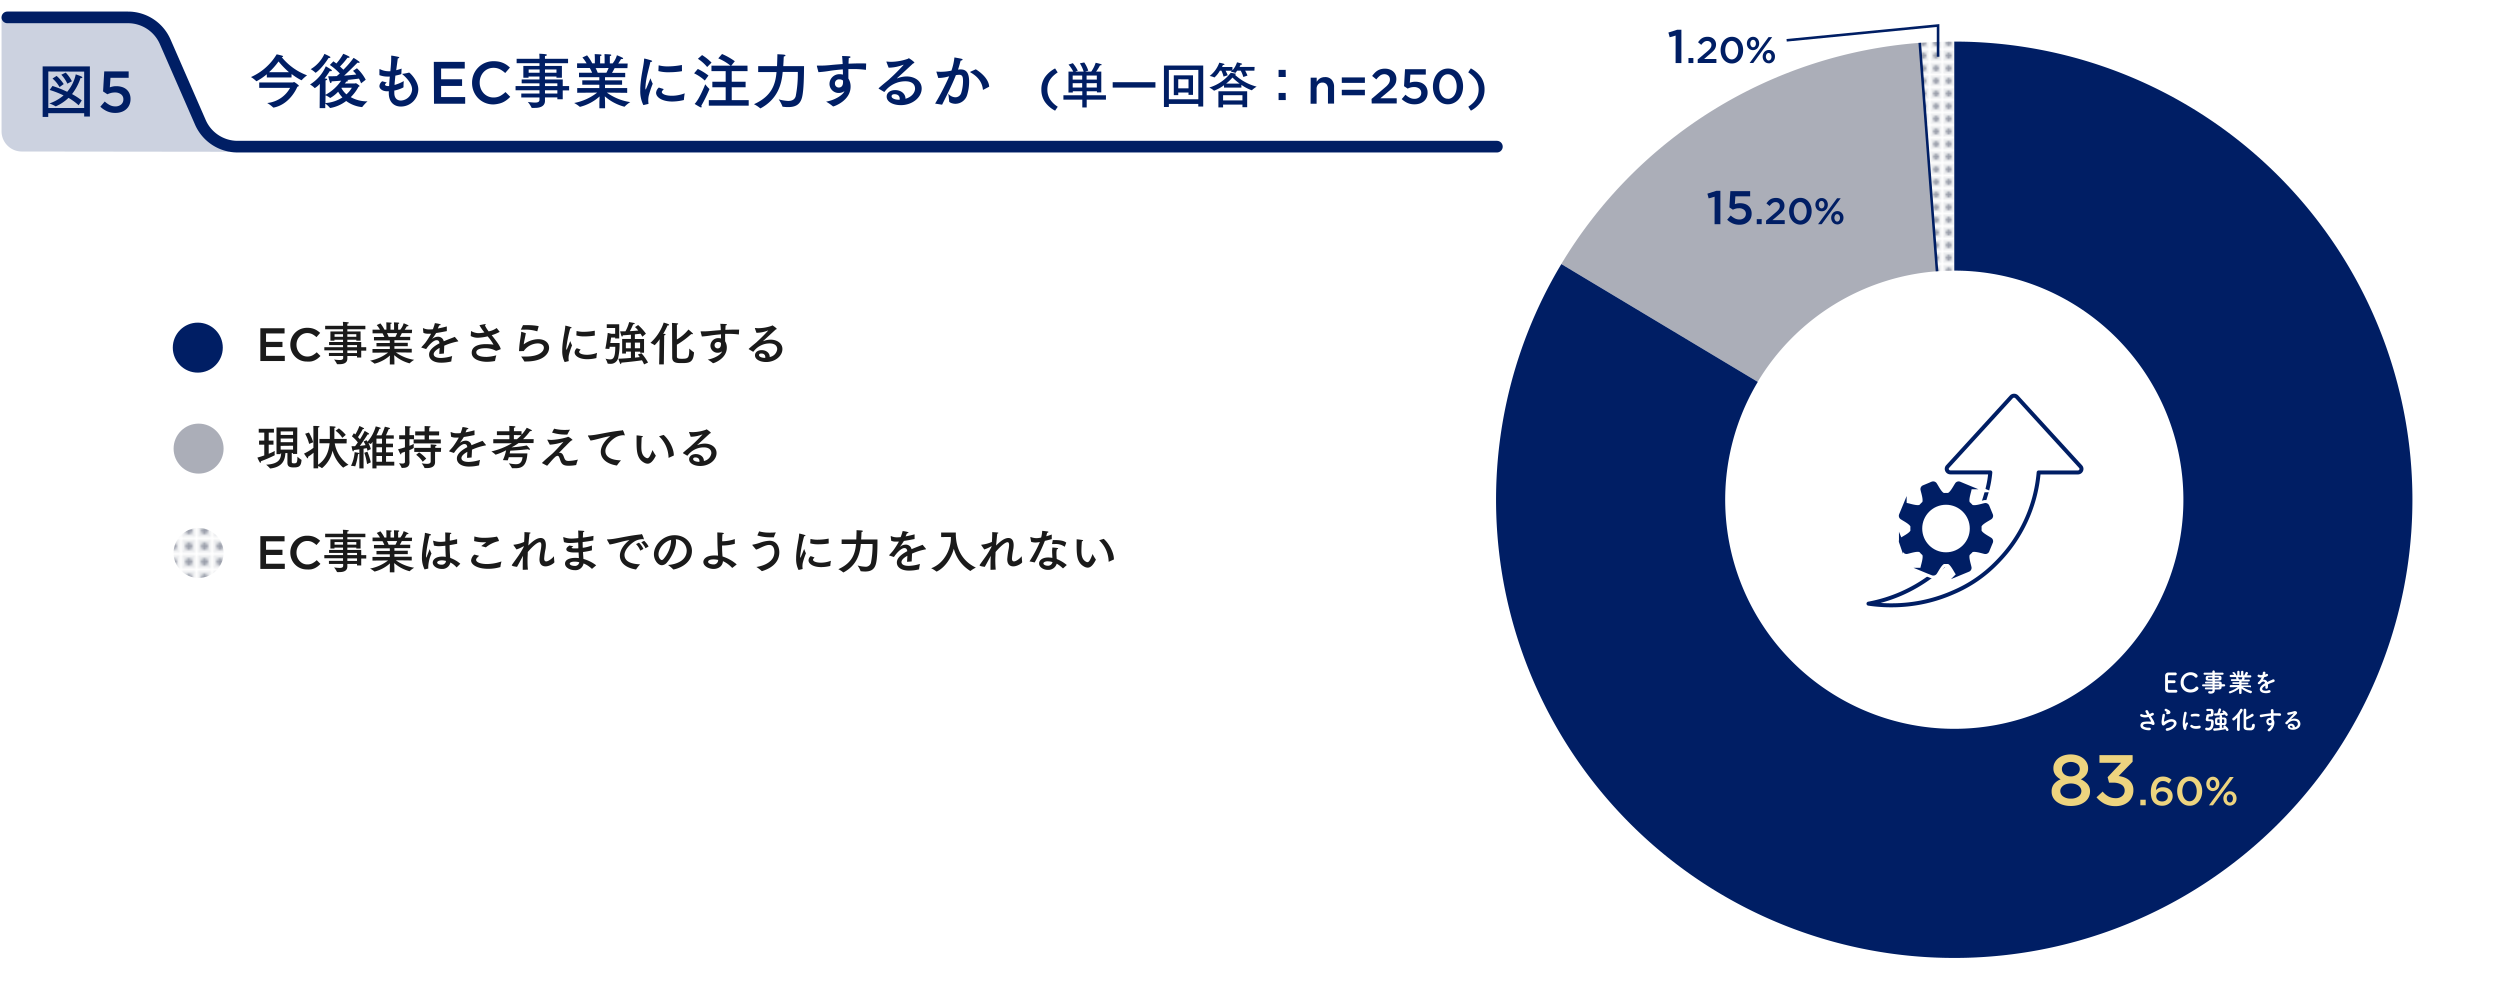 <svg xmlns="http://www.w3.org/2000/svg" xmlns:xlink="http://www.w3.org/1999/xlink" width="962" height="380" viewBox="0 0 962 380">
  <defs>
    <style>
      .cls-1, .cls-10, .cls-14, .cls-18 {
        fill: none;
      }

      .cls-2 {
        fill: #eeeff1;
      }

      .cls-3 {
        fill: #9a9eaa;
      }

      .cls-4 {
        fill: url(#新規パターンスウォッチ_1);
      }

      .cls-15, .cls-5 {
        fill: #abaeb8;
      }

      .cls-12, .cls-6 {
        fill: #001e64;
      }

      .cls-7 {
        fill: #edd47f;
      }

      .cls-8 {
        fill: #1a1a1a;
      }

      .cls-9 {
        fill: url(#新規パターンスウォッチ_1-3);
      }

      .cls-10, .cls-12, .cls-14, .cls-15, .cls-18 {
        stroke: #001e64;
      }

      .cls-10, .cls-18 {
        stroke-linecap: round;
        stroke-linejoin: round;
      }

      .cls-10, .cls-12, .cls-13 {
        stroke-width: 1.54px;
      }

      .cls-10, .cls-11, .cls-12 {
        fill-rule: evenodd;
      }

      .cls-11, .cls-13, .cls-16 {
        fill: #fff;
      }

      .cls-11, .cls-13 {
        stroke: #fff;
      }

      .cls-11, .cls-12, .cls-13 {
        stroke-miterlimit: 22.93;
      }

      .cls-11 {
        stroke-width: 3.84px;
      }

      .cls-14, .cls-15 {
        stroke-miterlimit: 10;
      }

      .cls-17 {
        fill: #ccd2e0;
      }

      .cls-18 {
        stroke-width: 4.48px;
      }
    </style>
    <pattern id="新規パターンスウォッチ_1" data-name="新規パターンスウォッチ 1" width="5.13" height="5.13" patternTransform="translate(4.2 -0.09) scale(0.81)" patternUnits="userSpaceOnUse" viewBox="0 0 5.13 5.13">
      <rect class="cls-1" width="5.13" height="5.13"/>
      <rect class="cls-2" width="5.13" height="5.13"/>
      <path class="cls-3" d="M3.94,2.56A1.38,1.38,0,1,1,2.56,1.18,1.37,1.37,0,0,1,3.94,2.56Z"/>
    </pattern>
    <pattern id="新規パターンスウォッチ_1-3" data-name="新規パターンスウォッチ 1" width="5.13" height="5.13" patternTransform="translate(4.13 3.63)" patternUnits="userSpaceOnUse" viewBox="0 0 5.13 5.13">
      <rect class="cls-1" width="5.13" height="5.13"/>
      <rect class="cls-2" width="5.13" height="5.13"/>
      <path class="cls-3" d="M3.94,2.56A1.38,1.38,0,1,1,2.56,1.18,1.37,1.37,0,0,1,3.94,2.56Z"/>
    </pattern>
  </defs>
  <g id="レイヤー_1" data-name="レイヤー 1">
    <g>
      <path class="cls-4" d="M738.72,16.48Q745.35,16,752,16v88.15c-2.22,0-4.43.09-6.64.25Z"/>
      <path class="cls-5" d="M600.8,101.59A176.32,176.32,0,0,1,738.72,16.48l6.64,87.9a88.17,88.17,0,0,0-69,42.56Z"/>
      <path class="cls-6" d="M752,16a176.31,176.31,0,1,1-151.2,85.61l75.6,45.35A88.16,88.16,0,1,0,752,104.13Z"/>
      <g>
        <path class="cls-7" d="M796.83,310.14a10.1,10.1,0,0,1-2.92-.4,7.69,7.69,0,0,1-2.34-1.11,5.14,5.14,0,0,1-1.55-1.74,4.6,4.6,0,0,1-.55-2.25v-.06a4.46,4.46,0,0,1,.91-2.89,6.38,6.38,0,0,1,2.56-1.81,5.89,5.89,0,0,1-2-1.66,4.18,4.18,0,0,1-.79-2.65v-.05a4.28,4.28,0,0,1,.51-2.06A5.5,5.5,0,0,1,792,291.8a6.7,6.7,0,0,1,2.11-1.1,9.18,9.18,0,0,1,5.36,0,6.73,6.73,0,0,1,2.12,1.09,5.07,5.07,0,0,1,1.4,1.66,4.35,4.35,0,0,1,.51,2.07v.05a4.24,4.24,0,0,1-.79,2.65,5.84,5.84,0,0,1-2,1.66,7.48,7.48,0,0,1,2.53,1.8,4.15,4.15,0,0,1,1,2.82v.06a4.93,4.93,0,0,1-.55,2.32,5.21,5.21,0,0,1-1.55,1.76,7.26,7.26,0,0,1-2.34,1.12A10.85,10.85,0,0,1,796.83,310.14Zm0-2.84a4.69,4.69,0,0,0,3-.84,2.51,2.51,0,0,0,1.08-2v-.06a2.28,2.28,0,0,0-.32-1.19,3,3,0,0,0-.85-.93,4.08,4.08,0,0,0-1.28-.59,6.2,6.2,0,0,0-3.2,0,4,4,0,0,0-1.28.59,3.17,3.17,0,0,0-.86.93,2.27,2.27,0,0,0-.31,1.19v.06a2.55,2.55,0,0,0,1.07,2A4.68,4.68,0,0,0,796.83,307.3Zm0-8.54a3.77,3.77,0,0,0,2.46-.8,2.52,2.52,0,0,0,1-2v-.06a2.41,2.41,0,0,0-.93-1.92,4.38,4.38,0,0,0-5,0,2.41,2.41,0,0,0-.94,1.89v.06a2.58,2.58,0,0,0,1,2.08A3.8,3.8,0,0,0,796.83,298.76Z"/>
        <path class="cls-7" d="M814.08,310.2a9.24,9.24,0,0,1-4.34-.95,10.17,10.17,0,0,1-3-2.44l2.37-2.21a7.82,7.82,0,0,0,2.25,1.89,5.87,5.87,0,0,0,2.82.65,3.61,3.61,0,0,0,2.39-.8,2.64,2.64,0,0,0,1-2.12v-.06a2.46,2.46,0,0,0-1.2-2.2,5.88,5.88,0,0,0-3.24-.78h-1.57l-.55-2.12,5.21-5.54h-8.35v-2.94h12.76v2.53l-5.38,5.51a9.46,9.46,0,0,1,2.13.51,6.08,6.08,0,0,1,1.8,1,4.7,4.7,0,0,1,1.27,1.6,5.12,5.12,0,0,1,.48,2.31v.06a5.87,5.87,0,0,1-.5,2.45,5.7,5.7,0,0,1-1.37,1.93,6.36,6.36,0,0,1-2.14,1.25A8.08,8.08,0,0,1,814.08,310.2Z"/>
        <path class="cls-7" d="M823.6,307.73h2.07v2.14H823.6Z"/>
        <path class="cls-7" d="M832,310.05a4.82,4.82,0,0,1-1.75-.29,3.89,3.89,0,0,1-1.29-.84,4.25,4.25,0,0,1-.55-.7,3.78,3.78,0,0,1-.41-.88,5.7,5.7,0,0,1-.26-1.13,9.13,9.13,0,0,1-.1-1.46v0a8.69,8.69,0,0,1,.3-2.33,5.53,5.53,0,0,1,.88-1.88,4,4,0,0,1,1.46-1.26,4.25,4.25,0,0,1,2-.46,4.84,4.84,0,0,1,1.83.31,6.44,6.44,0,0,1,1.5.89l-1,1.47a5.79,5.79,0,0,0-1.11-.7,3.06,3.06,0,0,0-1.25-.24,2.28,2.28,0,0,0-1.09.25,2.52,2.52,0,0,0-.8.73,4.14,4.14,0,0,0-.51,1.1,5.86,5.86,0,0,0-.22,1.38c.15-.13.3-.27.47-.4a2.89,2.89,0,0,1,.57-.35,3.38,3.38,0,0,1,.7-.24,3.72,3.72,0,0,1,.86-.09,4.84,4.84,0,0,1,1.49.22,3.49,3.49,0,0,1,1.21.67,3.23,3.23,0,0,1,.82,1.08,3.54,3.54,0,0,1,.29,1.45v0a3.49,3.49,0,0,1-.31,1.49,3.6,3.6,0,0,1-.85,1.18,4.15,4.15,0,0,1-1.29.76A4.58,4.58,0,0,1,832,310.05Zm0-1.65a2.65,2.65,0,0,0,.92-.15,1.74,1.74,0,0,0,.69-.42,2,2,0,0,0,.43-.62,2.21,2.21,0,0,0,.14-.78v0a1.73,1.73,0,0,0-.6-1.36,2.34,2.34,0,0,0-1.63-.54,2.65,2.65,0,0,0-.92.15,2.16,2.16,0,0,0-.69.42,1.64,1.64,0,0,0-.45.6,1.88,1.88,0,0,0-.15.74v0a1.85,1.85,0,0,0,.16.78,1.87,1.87,0,0,0,.45.62,1.84,1.84,0,0,0,.71.41A2.77,2.77,0,0,0,831.93,308.4Z"/>
        <path class="cls-7" d="M842.55,310.05a4.3,4.3,0,0,1-1.95-.43,4.44,4.44,0,0,1-1.49-1.2,5.36,5.36,0,0,1-1-1.78,7.07,7.07,0,0,1-.33-2.19v0a6.79,6.79,0,0,1,.34-2.19,5.68,5.68,0,0,1,1-1.79,4.74,4.74,0,0,1,1.5-1.21,4.38,4.38,0,0,1,2-.44,4.28,4.28,0,0,1,1.94.43,4.44,4.44,0,0,1,1.49,1.2,5.52,5.52,0,0,1,1,1.78,6.79,6.79,0,0,1,.35,2.19v0a6.79,6.79,0,0,1-.35,2.19,5.49,5.49,0,0,1-1,1.79,4.74,4.74,0,0,1-1.5,1.21A4.36,4.36,0,0,1,842.55,310.05Zm0-1.72a2.21,2.21,0,0,0,1.14-.31,2.79,2.79,0,0,0,.86-.82,4.09,4.09,0,0,0,.56-1.23,5.7,5.7,0,0,0,.19-1.52v0a5.75,5.75,0,0,0-.2-1.52,4.35,4.35,0,0,0-.56-1.23,2.61,2.61,0,0,0-.88-.84,2.17,2.17,0,0,0-1.14-.31,2.22,2.22,0,0,0-1.15.3,2.91,2.91,0,0,0-.86.82,4.07,4.07,0,0,0-.55,1.23,5.7,5.7,0,0,0-.2,1.52v0a5.75,5.75,0,0,0,.2,1.52,3.86,3.86,0,0,0,.56,1.23,2.61,2.61,0,0,0,.88.84A2.14,2.14,0,0,0,842.58,308.33Z"/>
        <path class="cls-7" d="M851.49,304.42a2.36,2.36,0,0,1-1-.22,2.25,2.25,0,0,1-.8-.6,2.5,2.5,0,0,1-.52-.88,2.84,2.84,0,0,1-.19-1.05v0a2.94,2.94,0,0,1,.19-1.07,2.67,2.67,0,0,1,.53-.89,2.55,2.55,0,0,1,.81-.6,2.45,2.45,0,0,1,1-.23,2.33,2.33,0,0,1,1,.22,2.29,2.29,0,0,1,.81.6,2.85,2.85,0,0,1,.52.88,3,3,0,0,1,.18,1.05v0a3.15,3.15,0,0,1-.18,1.06,2.84,2.84,0,0,1-.53.89,2.6,2.6,0,0,1-.82.6A2.38,2.38,0,0,1,851.49,304.42ZM858,299h1.54l-8,10.89H850Zm-6.49,4.24a1,1,0,0,0,.86-.46,1.86,1.86,0,0,0,.31-1.09v0a1.82,1.82,0,0,0-.34-1.12,1,1,0,0,0-.86-.47,1,1,0,0,0-.85.46,1.87,1.87,0,0,0-.32,1.09v0a1.86,1.86,0,0,0,.34,1.12A1,1,0,0,0,851.52,303.22Zm6.55,6.77a2.36,2.36,0,0,1-1-.22,2.25,2.25,0,0,1-.8-.6,2.66,2.66,0,0,1-.52-.88,2.84,2.84,0,0,1-.19-1.05v0a2.94,2.94,0,0,1,.19-1.07,2.67,2.67,0,0,1,.53-.89,2.55,2.55,0,0,1,.81-.6,2.45,2.45,0,0,1,1.05-.23,2.41,2.41,0,0,1,1,.22,2.34,2.34,0,0,1,.8.6,2.85,2.85,0,0,1,.52.88,3,3,0,0,1,.18,1.05v0a3.15,3.15,0,0,1-.18,1.06,2.84,2.84,0,0,1-.53.89,2.6,2.6,0,0,1-.82.6A2.38,2.38,0,0,1,858.07,310Zm0-1.2a1,1,0,0,0,.86-.46,1.86,1.86,0,0,0,.31-1.09v0a1.93,1.93,0,0,0-.33-1.13,1,1,0,0,0-.87-.46,1,1,0,0,0-.85.46,1.86,1.86,0,0,0-.31,1.09v0a1.86,1.86,0,0,0,.33,1.12A1,1,0,0,0,858.1,308.79Z"/>
      </g>
      <g>
        <path class="cls-6" d="M659.78,75.7l-2.29.64L657,74.52l3.42-1.09H662V86.26h-2.23Z"/>
        <path class="cls-6" d="M669.29,86.48a6.22,6.22,0,0,1-2.62-.53,7.66,7.66,0,0,1-2.06-1.4L666,82.93a7,7,0,0,0,1.58,1.12,3.77,3.77,0,0,0,1.7.41,2.7,2.7,0,0,0,1.84-.6,2,2,0,0,0,.69-1.61v0a1.84,1.84,0,0,0-.74-1.55,3,3,0,0,0-1.9-.57,4.65,4.65,0,0,0-1.27.16,7.58,7.58,0,0,0-1.08.4l-1.35-.89.37-6.24h7.62v2h-5.69l-.2,3a7.45,7.45,0,0,1,.92-.27,5.82,5.82,0,0,1,1.1-.1,6.1,6.1,0,0,1,1.74.25,3.83,3.83,0,0,1,1.41.75,3.47,3.47,0,0,1,.94,1.25,4.07,4.07,0,0,1,.35,1.76v0a4.4,4.4,0,0,1-.34,1.77,3.87,3.87,0,0,1-1,1.36,4.62,4.62,0,0,1-1.5.87A5.66,5.66,0,0,1,669.29,86.48Z"/>
        <path class="cls-6" d="M676,84.32h1.89v1.94H676Z"/>
        <path class="cls-6" d="M679.59,84.89,683,82c.34-.28.63-.54.86-.77a6.22,6.22,0,0,0,.58-.66,2.57,2.57,0,0,0,.32-.61,1.91,1.91,0,0,0,.1-.64,1.43,1.43,0,0,0-.46-1.14,1.69,1.69,0,0,0-1.15-.41,2.08,2.08,0,0,0-1.2.37,5.85,5.85,0,0,0-1.1,1.12l-1.23-1a7.34,7.34,0,0,1,.72-.89,3.51,3.51,0,0,1,.8-.66,3.44,3.44,0,0,1,1-.41,4.25,4.25,0,0,1,1.18-.14,4,4,0,0,1,1.33.21,3.05,3.05,0,0,1,1,.6,2.74,2.74,0,0,1,.67.94,3,3,0,0,1,.24,1.21v0a3.53,3.53,0,0,1-.15,1.06,3.68,3.68,0,0,1-.48.92,5.88,5.88,0,0,1-.81.89c-.32.29-.71.62-1.14,1l-2.05,1.71h4.73v1.53h-7.19Z"/>
        <path class="cls-6" d="M692.74,86.43A3.85,3.85,0,0,1,691,86a4,4,0,0,1-1.36-1.09,5.11,5.11,0,0,1-.88-1.63,6.43,6.43,0,0,1-.3-2v0a6.21,6.21,0,0,1,.31-2,5.16,5.16,0,0,1,.88-1.64,4.3,4.3,0,0,1,1.37-1.1,3.91,3.91,0,0,1,1.78-.4,4,4,0,0,1,1.78.39,4.13,4.13,0,0,1,1.36,1.1,5.29,5.29,0,0,1,.87,1.63,6.15,6.15,0,0,1,.31,2v0a6.21,6.21,0,0,1-.31,2,5.16,5.16,0,0,1-.88,1.64,4.3,4.3,0,0,1-1.37,1.1A3.91,3.91,0,0,1,692.74,86.43Zm0-1.57a2.06,2.06,0,0,0,1-.28,2.68,2.68,0,0,0,.79-.75,4,4,0,0,0,.5-1.13,5.11,5.11,0,0,0,.18-1.38v0a4.86,4.86,0,0,0-.19-1.39,3.72,3.72,0,0,0-.51-1.12,2.45,2.45,0,0,0-.8-.77,2,2,0,0,0-1-.29,2.06,2.06,0,0,0-1,.28,2.68,2.68,0,0,0-.79.75,4,4,0,0,0-.5,1.13,5.11,5.11,0,0,0-.18,1.38v0a5.11,5.11,0,0,0,.18,1.38,3.67,3.67,0,0,0,.51,1.13,2.55,2.55,0,0,0,.8.77A2,2,0,0,0,692.76,84.86Z"/>
        <path class="cls-6" d="M700.9,81.29a2.28,2.28,0,0,1-.95-.2,2.07,2.07,0,0,1-.73-.55,2.63,2.63,0,0,1-.65-1.76v0a2.93,2.93,0,0,1,.17-1,2.78,2.78,0,0,1,.49-.81,2.38,2.38,0,0,1,.74-.55,2.18,2.18,0,0,1,1-.21,2.24,2.24,0,0,1,1,.2,2.38,2.38,0,0,1,.74.55,2.56,2.56,0,0,1,.47.8,2.64,2.64,0,0,1,.17,1v0a2.64,2.64,0,0,1-.17,1,2.35,2.35,0,0,1-.48.81,2.28,2.28,0,0,1-.75.55A2.18,2.18,0,0,1,700.9,81.29Zm6-5h1.4L701,86.26h-1.41Zm-5.93,3.88a.89.89,0,0,0,.78-.42,1.76,1.76,0,0,0,.29-1v0a1.7,1.7,0,0,0-.31-1,.92.92,0,0,0-.79-.42.89.89,0,0,0-.78.42,1.73,1.73,0,0,0-.28,1v0a1.74,1.74,0,0,0,.3,1A1,1,0,0,0,700.93,80.2Zm6,6.18a2.28,2.28,0,0,1-.95-.2,2.34,2.34,0,0,1-.73-.55,2.79,2.79,0,0,1-.48-.8,2.87,2.87,0,0,1-.17-1v0a2.87,2.87,0,0,1,.17-1,2.54,2.54,0,0,1,.49-.81,2.14,2.14,0,0,1,.74-.55,2.18,2.18,0,0,1,1-.21,2.24,2.24,0,0,1,.95.2,2,2,0,0,1,.73.55,2.41,2.41,0,0,1,.48.8,2.77,2.77,0,0,1,.17,1v0a2.93,2.93,0,0,1-.17,1,2.56,2.56,0,0,1-.48.81,2.43,2.43,0,0,1-.75.55A2.18,2.18,0,0,1,706.91,86.38Zm0-1.1a.89.89,0,0,0,.78-.42,1.73,1.73,0,0,0,.29-1v0a1.71,1.71,0,0,0-.31-1,1,1,0,0,0-.79-.43.89.89,0,0,0-.78.42,1.75,1.75,0,0,0-.28,1v0a1.72,1.72,0,0,0,.3,1A1,1,0,0,0,706.94,85.28Z"/>
      </g>
      <g>
        <path class="cls-6" d="M644.78,13.7l-2.29.64L642,12.52l3.42-1.09H647V24.26h-2.23Z"/>
        <path class="cls-6" d="M649.72,22.32h1.89v1.94h-1.89Z"/>
        <path class="cls-6" d="M653.27,22.89,656.7,20c.34-.28.62-.54.86-.77a6.22,6.22,0,0,0,.58-.66,3,3,0,0,0,.32-.61,2.2,2.2,0,0,0,.1-.64,1.43,1.43,0,0,0-.47-1.14,1.64,1.64,0,0,0-1.14-.41,2.08,2.08,0,0,0-1.2.37,5.58,5.58,0,0,0-1.1,1.12l-1.24-1a8.47,8.47,0,0,1,.73-.89,3.31,3.31,0,0,1,.8-.66,3.5,3.5,0,0,1,.95-.41,4.32,4.32,0,0,1,1.19-.14,4.08,4.08,0,0,1,1.33.21,3,3,0,0,1,1,.6,2.77,2.77,0,0,1,.68.94,3,3,0,0,1,.24,1.21v0a3.23,3.23,0,0,1-.16,1.06,3.34,3.34,0,0,1-.47.92,6.47,6.47,0,0,1-.81.89c-.33.29-.71.62-1.15,1l-2,1.71h4.73v1.53h-7.19Z"/>
        <path class="cls-6" d="M666.41,24.43a3.84,3.84,0,0,1-1.77-.4,4.14,4.14,0,0,1-1.37-1.09,4.9,4.9,0,0,1-.87-1.63,6.15,6.15,0,0,1-.31-2v0a6.21,6.21,0,0,1,.32-2,5,5,0,0,1,.88-1.64,4.19,4.19,0,0,1,1.37-1.1,3.88,3.88,0,0,1,1.78-.4,3.84,3.84,0,0,1,3.13,1.49,5.11,5.11,0,0,1,.88,1.63,6.43,6.43,0,0,1,.31,2v0a6.49,6.49,0,0,1-.31,2,5.37,5.37,0,0,1-.88,1.64,4.23,4.23,0,0,1-1.38,1.1A3.85,3.85,0,0,1,666.41,24.43Zm0-1.57a2,2,0,0,0,1-.28,2.68,2.68,0,0,0,.79-.75,3.78,3.78,0,0,0,.51-1.13,5.12,5.12,0,0,0,.17-1.38v0a5.24,5.24,0,0,0-.18-1.39,3.72,3.72,0,0,0-.51-1.12,2.55,2.55,0,0,0-.8-.77,2,2,0,0,0-1.05-.29,2,2,0,0,0-1,.28,2.68,2.68,0,0,0-.79.75,3.78,3.78,0,0,0-.51,1.13,5.55,5.55,0,0,0-.17,1.38v0a5.55,5.55,0,0,0,.17,1.38,3.46,3.46,0,0,0,.52,1.13,2.55,2.55,0,0,0,.8.77A2,2,0,0,0,666.44,22.86Z"/>
        <path class="cls-6" d="M674.58,19.29a2.24,2.24,0,0,1-1-.2,2,2,0,0,1-.73-.55,2.41,2.41,0,0,1-.48-.8,2.77,2.77,0,0,1-.17-1v0a2.93,2.93,0,0,1,.17-1,2.76,2.76,0,0,1,.48-.81,2.43,2.43,0,0,1,.75-.55,2.18,2.18,0,0,1,1-.21,2.24,2.24,0,0,1,.95.2,2.34,2.34,0,0,1,.73.55,2.58,2.58,0,0,1,.48.8,2.87,2.87,0,0,1,.17,1v0a2.87,2.87,0,0,1-.17,1,2.72,2.72,0,0,1-.48.81,2.28,2.28,0,0,1-.75.55A2.18,2.18,0,0,1,674.58,19.29Zm5.95-5h1.41l-7.27,9.94h-1.41Zm-5.92,3.88a.89.89,0,0,0,.78-.42,1.75,1.75,0,0,0,.28-1v0a1.76,1.76,0,0,0-.3-1,.94.94,0,0,0-.79-.42.89.89,0,0,0-.78.42,1.73,1.73,0,0,0-.29,1v0a1.75,1.75,0,0,0,.31,1A.94.94,0,0,0,674.61,18.2Zm6,6.18a2.17,2.17,0,0,1-1.68-.75,2.41,2.41,0,0,1-.48-.8,2.87,2.87,0,0,1-.17-1v0a2.87,2.87,0,0,1,.17-1,2.35,2.35,0,0,1,.48-.81,2.28,2.28,0,0,1,.75-.55,2.18,2.18,0,0,1,1-.21,2.24,2.24,0,0,1,1,.2,2.07,2.07,0,0,1,.73.55A2.63,2.63,0,0,1,683,21.8v0a2.93,2.93,0,0,1-.17,1,2.78,2.78,0,0,1-.49.81,2.38,2.38,0,0,1-.74.55A2.18,2.18,0,0,1,680.59,24.38Zm0-1.1a.89.89,0,0,0,.78-.42,1.73,1.73,0,0,0,.28-1v0a1.71,1.71,0,0,0-.3-1,1,1,0,0,0-.79-.43.89.89,0,0,0-.78.42,1.76,1.76,0,0,0-.29,1v0a1.66,1.66,0,0,0,.31,1A.94.94,0,0,0,680.62,23.28Z"/>
      </g>
      <g>
        <path class="cls-8" d="M100.18,126.31h9.32v2h-7.13v3.24h6.32v2h-6.32v3.37h7.22v2h-9.41Z"/>
        <path class="cls-8" d="M118.1,139.13a6.31,6.31,0,0,1-2.55-.51,6.22,6.22,0,0,1-2-1.37,6.3,6.3,0,0,1-1.35-2.06,6.57,6.57,0,0,1-.49-2.54v0a6.66,6.66,0,0,1,.48-2.53,6.5,6.5,0,0,1,1.35-2.07,6.32,6.32,0,0,1,2.06-1.4,6.55,6.55,0,0,1,2.62-.51,7.67,7.67,0,0,1,1.58.14,6.19,6.19,0,0,1,1.3.41,5.59,5.59,0,0,1,1.1.62,8.06,8.06,0,0,1,1,.79l-1.43,1.64a6.9,6.9,0,0,0-1.6-1.14,4.24,4.24,0,0,0-1.92-.43,4,4,0,0,0-1.67.35,4.08,4.08,0,0,0-1.32,1,4.4,4.4,0,0,0-.87,1.41,4.91,4.91,0,0,0-.3,1.73v0a5.05,5.05,0,0,0,.3,1.74,4.5,4.5,0,0,0,.87,1.43,3.94,3.94,0,0,0,1.32,1,3.88,3.88,0,0,0,1.67.36,4.13,4.13,0,0,0,2-.45,7.75,7.75,0,0,0,1.63-1.19l1.43,1.44a8.65,8.65,0,0,1-1,.92,7,7,0,0,1-1.14.71,6.21,6.21,0,0,1-1.34.45A8.12,8.12,0,0,1,118.1,139.13Z"/>
        <path class="cls-8" d="M140.6,126.71h-6.94v.83h5.09v3.54h-1.64v-.36h-3.45v.89H139v2h1.93v1.32H139v2.66h-1.62V137h-3.72c0,.54,0,.92,0,1,0,1.39-1,2.14-3,2.14a8.53,8.53,0,0,1-.86,0,.17.17,0,0,1-.15-.09,8.7,8.7,0,0,0-1.11-1.71,17,17,0,0,0,2.12.2c.94,0,1.39-.22,1.39-.85V137h-5.48v-1.18H132v-1h-7.2V133.6H132v-.82h-5.37v-1.17H132v-.89h-3.3v.36h-1.56v-3.54H132v-.83h-6.88v-1.33H132v-.26s0-.61-.06-1.27c1.53.09,2.29.14,2.29.36s-.25.27-.58.34c0,.31,0,.74,0,.74v.09h6.94Zm-11.86,1.89v1H132v-1Zm4.92,0v1h3.45v-1Zm0,4.18v.82h3.72v-.82Zm0,2.08v1h3.72v-1Z"/>
        <path class="cls-8" d="M158.48,128.19h-3.85c-.15.3-.44.88-.78,1.43h4v1.3h-6.08v1h5.14v1.31h-5.14v1h6.67v1.44l-6.12-.08a16.14,16.14,0,0,0,7.06,2.87,8.93,8.93,0,0,0-1.69,1.29.11.11,0,0,1-.09.06,14.48,14.48,0,0,1-5.91-3.15c0,.68.08,1.55.08,2.1v1.48H150v-1.46c0-.41,0-1.31.07-2a13.94,13.94,0,0,1-5.89,3.15.13.13,0,0,1-.07,0,9.68,9.68,0,0,0-1.71-1.15,16,16,0,0,0,6.93-3.12l-6,.06,0-1.42H150v-1h-5.13v-1.31H150v-1H143.9v-1.3h4a14.83,14.83,0,0,0-.7-1.43h-3.84v-1.41h2.86a9.4,9.4,0,0,0-1.26-1.76l1.41-.65a13.08,13.08,0,0,1,1.56,2.41h.76v-1.19s0-.91-.05-1.62c0,0,1.42.06,1.76.11s.31.11.31.22-.13.21-.44.28c0,.46,0,1.1,0,1.1v1.1h1.37v-1.2s0-.94-.06-1.61c0,0,1.41.06,1.77.11.18,0,.28.11.28.22s-.12.21-.43.28c0,.44,0,1.1,0,1.1v1.1h.83a6.79,6.79,0,0,0,1.3-2.47s1.13.44,1.65.73c.15.08.22.17.22.25s-.13.18-.34.18a1.67,1.67,0,0,1-.29,0s-.4.7-.85,1.35h2.85Zm-9.58,0a9,9,0,0,1,.65,1.43h2.61a13.64,13.64,0,0,0,.67-1.43Z"/>
        <path class="cls-8" d="M171.94,127.41c-1.58.32-3,.58-4.12.74a19.36,19.36,0,0,1-1.48,2.16s0,.05,0,.05a.12.12,0,0,0,.1-.05,3.54,3.54,0,0,1,2.22-.74,2.23,2.23,0,0,1,2.1,1.76c1.68-.73,3.32-1.31,4.25-1.71l1.28,1.55a.21.21,0,0,1,.05.13c0,.07-.1.09-.23.11a22.61,22.61,0,0,0-5.17,1.63c0,.82-.1,2.29-.12,3l-1.77.16c0-.59.08-1.56.11-2.34-.86.49-2.27,1.39-2.27,2.41,0,.43.2,1.48,2.85,1.48A16.86,16.86,0,0,0,174,137a17.74,17.74,0,0,0-.34,2c0,.09,0,.11-.11.12a16.23,16.23,0,0,1-3.78.45c-2.79,0-4.66-1.17-4.66-3.13,0-1.69,1.65-3.1,4-4.34-.09-.86-.43-1.2-1.12-1.2-1.22,0-3,1.91-4,3.43l-1.73-.55c-.09,0-.13-.06-.13-.09a.22.22,0,0,1,.06-.13c.47-.52,1.15-1.24,1.55-1.76a33.63,33.63,0,0,0,2.16-3.39c-.24,0-.45,0-.65,0s-.4,0-.58,0a3.81,3.81,0,0,1-1.74-.33l-.18-1.65v-.06c0-.05,0-.07.05-.07a.46.46,0,0,1,.13,0,5.23,5.23,0,0,0,2.3.46c.38,0,.83,0,1.35-.08a18.31,18.31,0,0,0,.76-2.34s2.25.27,2.25.61c0,.14-.22.25-.6.27-.12.3-.32.75-.52,1.18,1-.18,2.2-.44,3.46-.79Z"/>
        <path class="cls-8" d="M192.25,127.64a.28.28,0,0,1,0,.08s0,0,0,0a15.61,15.61,0,0,1-2.95,1.23l-.11,0c1.56,2,3.26,4.08,3.49,5.41,0,0-1.53.6-1.69.63l-.09,0-.07,0a8.23,8.23,0,0,0-4.11-1c-2,0-3.45.53-3.45,1.57,0,1.3,1.78,1.8,4,1.78a17.41,17.41,0,0,0,3.71-.61,19.32,19.32,0,0,0-.48,2.07c0,.09,0,.12-.15.14a18.37,18.37,0,0,1-3,.29c-1.84,0-5.83-.61-5.83-3.49,0-.58,0-3.33,5.61-3.33a26.09,26.09,0,0,1,2.63.18h.07s.06,0,.06,0a17.5,17.5,0,0,0-2.25-3.16,19,19,0,0,1-3.66.53,5.59,5.59,0,0,1-2.84-.66l.11-1.84s0-.07,0-.07l.05,0a5.87,5.87,0,0,0,2.83.81,11.14,11.14,0,0,0,2.27-.29,17.65,17.65,0,0,1-1.91-2.77s1.51-.34,2.07-.41l.13,0c.16,0,.23.07.23.14s-.11.23-.32.34a11.18,11.18,0,0,0,1.45,2.31l.31-.08a7.52,7.52,0,0,0,2.75-1.22Z"/>
        <path class="cls-8" d="M202.34,128.2c-.16,1.14-.7,3.26-.81,4.32a9.51,9.51,0,0,1,5.57-2c2.79,0,4.19,1.55,4.19,3.31,0,2.07-1.94,5.28-9,5.28h-.41a.15.15,0,0,1-.16-.09,11.71,11.71,0,0,0-1.19-1.82c.58,0,1.13,0,1.69,0,5.51,0,7.06-2.1,7.06-3.38,0-.92-.79-1.68-2.4-1.68a6.81,6.81,0,0,0-5.34,2.94l-1.69.05c-.09,0-.13,0-.13-.1a41.1,41.1,0,0,1,.56-5c.14-1,.25-1.75.27-2.24,0-.09,0-.11.11-.11h0Zm4.43-.79s0,.07-.05.07a.07.07,0,0,1-.06,0,15.05,15.05,0,0,0-4.73-.63c-.5,0-1,0-1.51,0l.83-1.73c.46,0,.95,0,1.42,0a23,23,0,0,1,4.62.38Z"/>
        <path class="cls-8" d="M217.28,139.33a9.25,9.25,0,0,1-.93-4.36c0-.22,0-.45,0-.67.16-3.81,1.06-6.69,1.17-8.85,0-.09,0-.13.07-.13l.07,0c.09,0,1.48.36,2,.54.18.06.29.16.29.25s-.15.22-.52.24a50,50,0,0,0-1.46,7.14,3.07,3.07,0,0,0-.06.63c0,.34.06.51.11.51s1.42-3.39,1.42-3.39a14.06,14.06,0,0,0,.69,1.66,28.09,28.09,0,0,0-1.21,3.63,7.35,7.35,0,0,0-.14,1.36,6.19,6.19,0,0,0,.07.93c0,.07,0,.14-.09.16Zm6.16-4.83c-.58.63-.59.76-.59.88,0,.62,1.22,1.16,3.18,1.14a11,11,0,0,0,3.71-.74,18.53,18.53,0,0,0-.25,2,0,0,0,0,1,0,0,15.06,15.06,0,0,1-3.49.45c-3,0-4.88-1.22-4.88-2.64a2.33,2.33,0,0,1,.83-1.6Zm5.45-5.47a.1.1,0,0,1-.07.11,23.67,23.67,0,0,1-3.81.31,11,11,0,0,1-3.23-.37l.08-1.62a.07.07,0,0,1,.07-.08h0a10.68,10.68,0,0,0,2.72.3,22.53,22.53,0,0,0,4.21-.43Z"/>
        <path class="cls-8" d="M238.27,130.24h-1.56v-.36h-1.55s-.13.91-.33,2.1h3.59a24.34,24.34,0,0,1-.53,5.64A2.92,2.92,0,0,1,234.8,140a4.41,4.41,0,0,1-.88-.07c-.06,0-.09,0-.11-.09A9.73,9.73,0,0,0,233,138a6.54,6.54,0,0,0,1.71.3c1.17,0,2.05-.47,2.05-4.84H234.6c0,.27-.09.54-.14.81l-1.53-.09c.55-2.57.93-6.08.93-6.08l1.39.34h1.46v-2.23h-3.23v-1.44h4.79Zm8.91-.67c-.23-.41-.47-.81-.7-1.15-.63.07-1.37.16-2.18.23v1.8h3.53v5.28h-1.49v-.4h-2v2.29l1.86-.22c-.38-.52-.67-.9-.74-1l1.37-.47a18.53,18.53,0,0,1,2.53,3.58l-1.53.72a9.27,9.27,0,0,0-.81-1.6c-1.87.32-5.68.72-7.93.92,0,.34-.09.56-.24.56s-.48-.72-.9-2.07c1.44-.06,3.21-.16,4.83-.31v-2.43h-1.91v.74h-1.46v-5.62h3.37V128.8c-1.07.09-2.15.18-3.14.23v0c0,.27-.1.48-.25.48s-.2-.09-.3-.36a14.56,14.56,0,0,1-.47-1.65h.59c.49,0,1,0,1.46,0a14.82,14.82,0,0,0,1.42-3.56s1.51.25,1.93.35a.29.29,0,0,1,.23.24c0,.11-.14.23-.61.25a21.07,21.07,0,0,1-1.28,2.65c1.19-.06,2.31-.16,3.24-.25a10.94,10.94,0,0,0-1.26-1.32l1.21-.79a19.12,19.12,0,0,1,3,3.33Zm-6.35,2.27V134h1.91v-2.16Zm3.47,0V134h2v-2.16Z"/>
        <path class="cls-8" d="M255.44,140.21h-1.8l.13-6.71c0-.35,0-1.77.09-3a16.12,16.12,0,0,1-1.93,2.32l-.05,0a9.5,9.5,0,0,0-1.6-.89,18.1,18.1,0,0,0,5.11-7.81c1.33.4,2.09.63,2.09.87s-.16.23-.45.23l-.15,0a28.29,28.29,0,0,1-1.69,3.26l.51,0c.28,0,.41.12.41.23s-.22.27-.54.36c0,.31,0,1.17,0,1.17Zm3.17-14.4s0-1-.05-1.55c0,0,1.49.07,2.07.15.2,0,.34.12.34.23s-.14.22-.5.29c0,.27,0,.54,0,1,0,.82,0,2.69,0,4.69a16.18,16.18,0,0,0,4.45-3.83s1,.86,1.56,1.39a.39.39,0,0,1,.17.27c0,.08-.09.16-.27.16a1.12,1.12,0,0,1-.38-.08,31.92,31.92,0,0,1-5.53,4.11c0,2.39,0,4.48,0,4.55,0,.71.49.87,1.88.87,2.52,0,2.88-.31,2.88-3.93a14.57,14.57,0,0,0,1.78,1.44c.05,0,.05.09.05.15-.3,3.8-1.78,4-4.75,4-1.8,0-3.65,0-3.65-2.2Z"/>
        <path class="cls-8" d="M284.32,128.62c0,.09,0,.09-.11.09a28.12,28.12,0,0,0-3.87-.24c-.43,0-.88,0-1.32,0,0,1.06,0,2.13,0,2.86a4.46,4.46,0,0,1,.66,2.43c0,4.29-5,6-5.22,6s-.07,0-.12,0a12.91,12.91,0,0,0-2-1.39c2.94-.54,5-2,5.42-2.95l.11-.22a2.87,2.87,0,0,1-1.69.54,2.74,2.74,0,0,1-2.81-2.68v0a3,3,0,0,1,3-2.95,4,4,0,0,1,1.07.13c0-.49,0-1,0-1.59-1.48.11-2.83.27-3.94.44a33.38,33.38,0,0,1-3.42.39l-.47-1.78a.22.22,0,0,1,0-.11s0-.09.13-.09h.05c.38,0,.79,0,1.21,0,.77,0,1.58-.06,2.36-.13,1.13-.12,2.53-.23,4-.34,0-.92-.11-1.8-.18-2.43,2.43.09,2.52.09,2.52.32s-.2.25-.49.29c0,.43-.07,1-.09,1.71,1.21-.05,2.43-.09,3.6-.09.58,0,1.15,0,1.71,0Zm-8,3a1.2,1.2,0,0,0-1.35,1.22,1.18,1.18,0,0,0,1.17,1.23c1.24,0,1.28-1.3,1.28-1.57a4.7,4.7,0,0,0,0-.52A1.53,1.53,0,0,0,276.34,131.59Z"/>
        <path class="cls-8" d="M290.49,126.35a.11.11,0,0,1,0-.07.08.08,0,0,1,.09-.07h0a10.14,10.14,0,0,0,1.26.08,16,16,0,0,0,5-.88c.2-.07.27-.2.38-.2s1.66,1.07,1.66,1.34c0,.11-.15.16-.4.25-1.51,1.4-3.36,3.09-4.77,4.37a.61.61,0,0,1-.09.09,0,0,0,0,0,0,0l.13,0a7.43,7.43,0,0,1,2.79-.56c2.41,0,4.53,1.35,4.53,3.61,0,2.78-2.9,5-6.26,5-2.32,0-4.29-1-4.29-2.58,0-1.24,1.17-2,2.54-2,1.91,0,3.13,1.19,3.13,2.58v.07a3.49,3.49,0,0,0,2.88-3c0-2.21-2.46-2.23-2.89-2.23a7.75,7.75,0,0,0-6.23,3.13s-.07.06-.09.06a.13.13,0,0,1-.09,0l-1.6-.94a.1.1,0,0,1-.06-.07.13.13,0,0,1,0-.09c1.22-1.12,2.28-1.92,3-2.55a1.46,1.46,0,0,0,.25-.24,58.24,58.24,0,0,0,4.25-4.26s0,0,0,0l-.14,0a12.23,12.23,0,0,1-4.12.87h-.27Zm4,11.05c0-.16,0-1.37-1.55-1.37-.87,0-.88.51-.88.61,0,.74,1.26,1.07,2.28,1.07h.13A1.62,1.62,0,0,0,294.49,137.4Z"/>
        <path class="cls-8" d="M105.41,166.47h-2v3.08h1.83v1.55H103.4v3.51a24.29,24.29,0,0,0,2.34-1.08,9.7,9.7,0,0,0-.06,1,2.19,2.19,0,0,0,.06.58v0s0,0-.07.09a45.87,45.87,0,0,1-5.28,2.28.78.78,0,0,1,0,.22c0,.23-.07.39-.18.39s-.2-.09-.32-.3a15.88,15.88,0,0,1-.85-1.71c.9-.24,1.8-.53,2.65-.83V171.1h-2v-1.55h2v-3.08H99.56V165h5.85Zm8.93,8.2h-1.6v-.33h-.47c0,1.21,0,3.26,0,3.35,0,.39.1.61.88.61,1.17,0,1.24-.43,1.31-2.57a11.89,11.89,0,0,0,1.51,1.2s.06,0,.06.17c-.22,2.23-.85,2.77-3,2.77-1.62,0-2.43-.33-2.43-1.86,0-1,0-2.68,0-3.67h-.79c-.13,2.68-1.1,5.37-5.78,5.94,0,0-.12,0-.14-.05a8.82,8.82,0,0,0-1.48-1.41c4.75-.3,5.67-2,5.78-4.48H108v.4h-1.6V164.48h8ZM108,166v1.35h4.77V166Zm0,2.76v1.4h4.77v-1.4Zm0,2.81V173h4.77v-1.49Z"/>
        <path class="cls-8" d="M133.37,170.62h-4.56a12.38,12.38,0,0,0,5.3,8.22,10.85,10.85,0,0,0-2,1.1s0,0-.08,0a13.34,13.34,0,0,1-4.06-6.52,11.65,11.65,0,0,1-4,6.68s-.06,0-.09,0a.13.13,0,0,1-.08,0,5.85,5.85,0,0,0-1.38-.76v.87h-1.77v-6a18.86,18.86,0,0,1-2.1,1.55,1.93,1.93,0,0,1,0,.35c0,.18,0,.25-.14.25a.38.38,0,0,1-.24-.15c-.41-.48-1.18-1.67-1.18-1.67a18.94,18.94,0,0,0,3.61-2.21v-7s0-.74-.05-1.44c0,0,1.69,0,2.09.1.2,0,.32.11.32.22s-.16.24-.56.32c0,.4,0,1,0,1v13.28c3.09-2.07,4.1-5.2,4.43-8.24h-3.91v-1.68h4c0-.5,0-1,0-1.46,0-1.65,0-3.18-.07-3.42.47,0,1.46.07,1.84.11s.48.13.48.24-.18.23-.5.3c0,.2,0,1.62,0,2.84,0,.44,0,.92,0,1.39h4.75Zm-14.49-4.18a17.44,17.44,0,0,1,1.65,3.74l-1.58.63a15.37,15.37,0,0,0-1.53-3.9Zm12.83,2.05a9.65,9.65,0,0,0-2.59-2.75l1.28-.9a16.15,16.15,0,0,1,2.66,2.5Z"/>
        <path class="cls-8" d="M136.63,179.44a10.45,10.45,0,0,0-1.57-.19,14.37,14.37,0,0,0,1.4-5.25,14.77,14.77,0,0,1,1.55.27c.15,0,.25.12.25.21s-.14.26-.48.29a23.78,23.78,0,0,1-1.06,4.59s0,.08-.08.08Zm14.92-10.63h-3v1.91h2.67v1.39h-2.67v1.94h2.67v1.41h-2.67v2.21h3.17v1.48h-6.84v1.08H143.3l0-7c0-.76,0-2.2.06-3.21a7.84,7.84,0,0,1-.65.83s-.06,0-.07,0a4.89,4.89,0,0,0-.85-.37,10.8,10.8,0,0,1,.9,2.34l-1.28.63c-.07-.31-.16-.65-.27-1-.3.05-.74.14-1.24.21l0,7.58h-1.62l0-7.34-2.12.28c0,.27-.15.51-.27.51s-.18-.11-.26-.36c-.19-.67-.36-1.64-.36-1.64.44,0,.9,0,1.37,0,.36-.45.72-1,1.06-1.44a12.87,12.87,0,0,0-2.28-2.34l.75-1.21c.18.14.38.31.56.47a18.54,18.54,0,0,0,1.57-3.26s1.38.65,1.67.83a.22.22,0,0,1,.13.2c0,.07-.07.16-.29.16a.75.75,0,0,1-.2,0c-.11.18-1.15,2.11-1.87,3.1a7.88,7.88,0,0,1,.77.84,25.28,25.28,0,0,0,1.82-3.24s1.17.67,1.5.9a.41.41,0,0,1,.19.29c0,.11-.09.18-.28.18a1.51,1.51,0,0,1-.26,0c-.1.17-1.67,2.58-3,4.41.87-.11,1.66-.21,2.18-.3a7.43,7.43,0,0,0-.77-1.39l1.17-.5c.05.09.19.29.36.59a15.29,15.29,0,0,0,3.16-5.9c.09,0,1.17.28,1.7.48.16.08.25.16.25.24s-.18.21-.54.23a22.91,22.91,0,0,1-1.14,2.49h1.93a24.86,24.86,0,0,0,1.3-3.32c.12,0,1.44.33,1.74.44s.27.16.27.23-.2.25-.52.25h0s-.58,1.4-1.07,2.4h3Zm-10.17,5a26.44,26.44,0,0,1,1.31,4.1l-1.46.67a19.76,19.76,0,0,0-1.06-4.34Zm3.47-5v1.91H147v-1.91Zm0,3.3v1.94H147v-1.94Zm0,3.35v2.21H147v-2.21Z"/>
        <path class="cls-8" d="M157.56,167.45h1.76V169h-1.76v2.56a13.86,13.86,0,0,0,1.64-.74s0,.32,0,.68a5.71,5.71,0,0,0,0,.81v.06a6.27,6.27,0,0,1-1.67.82v3c0,.88.05,1.54.05,1.67,0,1.76-1.15,2.19-2.62,2.19h-.29c-.07,0-.11,0-.13-.07a8.74,8.74,0,0,0-1-1.72c.34,0,.83.12,1.28.12s1-.12,1-.65v-3.9c-.47.16-.92.34-1.37.48v.15c0,.27-.09.39-.2.39s-.16-.07-.23-.19c-.27-.49-.85-1.79-.85-1.79a23,23,0,0,0,2.65-.75V169H153.6v-1.51h2.29v-2.11s0-.79-.06-1.4c0,0,1.37.05,1.87.1.24,0,.36.13.36.22s-.14.24-.46.29c0,.38,0,.9,0,.9Zm11.39.09h-3.88v1.56h4.55v1.52H159.16V169.1h4.23v-1.56h-3.62V166h3.62v-.64s0-.75,0-1.4c0,0,1.47,0,2,.09.2,0,.29.11.29.2s-.17.25-.51.3c0,.38,0,.92,0,.92V166H169Zm.71,6.33h-2.25v2.2c0,.88,0,1.55,0,1.67v.06c0,1.89-1.6,2.32-3.17,2.32-.25,0-.5,0-.73,0-.06,0-.13,0-.15-.07a8.28,8.28,0,0,0-1.1-1.78,12.12,12.12,0,0,0,2,.22c.82,0,1.47-.2,1.47-.92v-3.66h-6.32v-1.56h6.32v-.08c0-.18,0-.84,0-1.26,0,0,1.35.08,1.91.15.23,0,.34.13.34.23s-.15.26-.49.31c0,.14,0,.43,0,.65h2.25Zm-7,3.82a10,10,0,0,0-2.53-2.68l1.15-.94a15.35,15.35,0,0,1,2.73,2.39Z"/>
        <path class="cls-8" d="M182.6,167.41c-1.59.32-3,.58-4.12.74a20.81,20.81,0,0,1-1.48,2.16s0,.05,0,.05a.14.14,0,0,0,.11-.05,3.53,3.53,0,0,1,2.21-.74,2.24,2.24,0,0,1,2.11,1.76c1.67-.73,3.31-1.31,4.25-1.71l1.28,1.55a.31.31,0,0,1,.05.13c0,.07-.11.09-.23.11a22.46,22.46,0,0,0-5.17,1.63c0,.82-.11,2.29-.13,3l-1.76.16c0-.59.07-1.56.11-2.34-.87.49-2.27,1.39-2.27,2.41,0,.43.2,1.48,2.84,1.48a16.93,16.93,0,0,0,4.31-.78,17.14,17.14,0,0,0-.35,2c0,.09,0,.11-.1.12a16.3,16.3,0,0,1-3.78.45c-2.79,0-4.67-1.17-4.67-3.13,0-1.69,1.66-3.1,4-4.34-.09-.86-.44-1.2-1.12-1.2-1.22,0-3,1.91-4,3.43l-1.72-.55c-.09,0-.13-.06-.13-.09a.27.27,0,0,1,0-.13c.47-.52,1.16-1.24,1.55-1.76a32,32,0,0,0,2.16-3.39c-.23,0-.45,0-.65,0a5.52,5.52,0,0,1-.57,0,3.88,3.88,0,0,1-1.75-.33l-.18-1.65v-.06c0-.05,0-.07.06-.07l.12,0a5.28,5.28,0,0,0,2.31.46c.37,0,.82,0,1.35-.08a20,20,0,0,0,.75-2.34s2.25.27,2.25.61c0,.14-.21.25-.59.27l-.52,1.18c1-.18,2.19-.44,3.45-.79Z"/>
        <path class="cls-8" d="M205.3,170.49h-5.75a20.06,20.06,0,0,1-2.71,1.64,41.15,41.15,0,0,0,5.86-.72c1.08,1.08,1.23,1.38,1.23,1.47a.23.23,0,0,1-.25.2.79.79,0,0,1-.49-.2c-.18,0-3.22.38-6.84.54-.07.33-.14.69-.22,1.05h6.81c-.27,4.68-2,5.7-4.54,5.7-.41,0-.84,0-1.28,0a.12.12,0,0,1-.12-.07,12.74,12.74,0,0,0-1.24-1.84,13.58,13.58,0,0,0,2.62.36c.92,0,2.4,0,2.69-2.68h-5.3a10.82,10.82,0,0,1-.39,1.21l-1.86-.1a16.53,16.53,0,0,0,1.23-3.78,22.38,22.38,0,0,1-4,1.68.07.07,0,0,1-.07,0,9.26,9.26,0,0,0-1.61-1.24,27.14,27.14,0,0,0,7.89-3.13h-7.15V169H196v-1.55h-4.79v-1.49H196V165s0-.65-.06-1.1c.26,0,1.61.06,2.11.14.18,0,.29.13.29.24s-.16.27-.58.3c0,.24,0,.6,0,.6v.74h2.93v1.37a15,15,0,0,0,2-2.69s1.08.47,1.78.85c.13.07.2.16.2.23s-.14.22-.45.22a1.32,1.32,0,0,1-.27,0,19.61,19.61,0,0,1-2.68,3.08h4.09Zm-7.56-3.08V169h1.18a14.12,14.12,0,0,0,1.64-1.55Z"/>
        <path class="cls-8" d="M210.64,169.34a.45.45,0,0,1,0-.11s0-.07.09-.07h.05a7.57,7.57,0,0,0,1.46.12,25.55,25.55,0,0,0,6.1-1.08c.11-.07.18-.14.27-.14a5.08,5.08,0,0,1,1.69,1.19c0,.11-.11.2-.43.27-.83.65-1.78,1.71-2.52,2.43s-1.37,1.46-2.32,2.34a1,1,0,0,1,.32-.06l.25,0c.85.16,1.12.92,1.39,1.62.45,1.21.65,1.51,1.91,1.51a15.8,15.8,0,0,0,3.47-.52,18.48,18.48,0,0,0-.63,2,.12.12,0,0,1-.12.12,16.1,16.1,0,0,1-2.72.26c-2.31,0-2.86-.67-3.42-2.47-.29-.9-.51-1.35-.94-1.35a1.73,1.73,0,0,0-1,.54c-.84.74-2.1,2.31-3,3.29,0,0-1.28-.64-1.91-1a.07.07,0,0,1-.06-.07s0,0,0-.05c1.48-1.46,3.39-3,3.94-3.51,1-.88,3.1-3.21,4.31-4.59a18.46,18.46,0,0,1-5.26,1.1Zm2.58-4.39a15.68,15.68,0,0,0,4,.48c.66,0,1.36,0,2.12-.11a18.7,18.7,0,0,0-1,1.82.14.14,0,0,1-.13.09H218a17.83,17.83,0,0,1-5.57-.77Z"/>
        <path class="cls-8" d="M226.28,167.81a.58.58,0,0,1-.05-.17s.05-.09.2-.09c2.84,0,6.95-1.29,12.69-1.9a.37.37,0,0,0,.21-.06,1.06,1.06,0,0,1,.22-.07c.32,0,.86,1.86.86,1.87a.14.14,0,0,1-.16.15.7.7,0,0,1-.29-.08,6.91,6.91,0,0,0-2.3.46c-1.66.64-4.7,3.27-4.7,5.61,0,2.86,3.26,3.53,6,3.62a16.49,16.49,0,0,0-1.52,1.91.13.13,0,0,1-.12.07h0c-3.38-.52-6.14-2.29-6.14-5.31,0-1.91,1.34-4.21,3.69-6-2.75.42-5.45,1.41-7.63,1.71Z"/>
        <path class="cls-8" d="M246.79,172c0,1.76.27,3.36,1.81,4.17a1.18,1.18,0,0,0,.49.15c.65,0,1.13-.89,2-3.15a14.57,14.57,0,0,0,1.24,2.1.15.15,0,0,1,0,.09.64.64,0,0,1,0,.07c-1.1,2.16-2.09,3-3.13,3a2.93,2.93,0,0,1-1.35-.4c-2.9-1.57-2.9-4.74-2.9-8.6,0-1.53,0-1.68,0-1.79s0-.11.06-.11H245c.27,0,1.62.18,2.07.26.22,0,.31.12.31.21s-.15.24-.47.29C246.86,169.52,246.79,171.08,246.79,172Zm8.58-4.65c2.14,1.86,3.91,5.35,3.91,7.74v.2l-1.89.85-.07,0c-.06,0-.08,0-.08-.13v-.32a11.54,11.54,0,0,0-3.65-7.8Z"/>
        <path class="cls-8" d="M265.15,166.35a.11.11,0,0,1,0-.07s0-.07.09-.07h0a10.26,10.26,0,0,0,1.26.08,16.09,16.09,0,0,0,5-.88c.2-.07.27-.2.38-.2s1.65,1.07,1.65,1.34c0,.11-.14.16-.39.25-1.51,1.4-3.37,3.09-4.77,4.37l-.09.09a0,0,0,0,0,0,0l.12,0a7.43,7.43,0,0,1,2.79-.56c2.41,0,4.54,1.35,4.54,3.61,0,2.78-2.9,5-6.27,5-2.32,0-4.28-1-4.28-2.58,0-1.24,1.17-2,2.54-2,1.91,0,3.13,1.19,3.13,2.58v.07a3.5,3.5,0,0,0,2.88-3c0-2.21-2.47-2.23-2.9-2.23a7.77,7.77,0,0,0-6.23,3.13.14.14,0,0,1-.09.06.16.16,0,0,1-.09,0l-1.6-.94a.1.1,0,0,1,0-.07.19.19,0,0,1,0-.09c1.23-1.12,2.29-1.92,3-2.55a1.46,1.46,0,0,0,.25-.24,58.24,58.24,0,0,0,4.25-4.26s0,0,0,0l-.14,0a12.23,12.23,0,0,1-4.13.87h-.27Zm4,11.05c0-.16,0-1.37-1.55-1.37-.86,0-.88.51-.88.61,0,.74,1.26,1.07,2.29,1.07h.12A1.62,1.62,0,0,0,269.14,177.4Z"/>
        <path class="cls-8" d="M100.18,206.31h9.32v2h-7.13v3.24h6.32v2h-6.32v3.37h7.22v2h-9.41Z"/>
        <path class="cls-8" d="M118.1,219.13a6.31,6.31,0,0,1-2.55-.51,6.22,6.22,0,0,1-2-1.37,6.3,6.3,0,0,1-1.35-2.06,6.57,6.57,0,0,1-.49-2.54v0a6.66,6.66,0,0,1,.48-2.53,6.5,6.5,0,0,1,1.35-2.07,6.32,6.32,0,0,1,2.06-1.4,6.55,6.55,0,0,1,2.62-.51,7.67,7.67,0,0,1,1.58.14,6.19,6.19,0,0,1,1.3.41,5.59,5.59,0,0,1,1.1.62,8.06,8.06,0,0,1,1,.79l-1.43,1.64a6.9,6.9,0,0,0-1.6-1.14,4.24,4.24,0,0,0-1.92-.43,4,4,0,0,0-1.67.35,4.08,4.08,0,0,0-1.32,1,4.4,4.4,0,0,0-.87,1.41,4.91,4.91,0,0,0-.3,1.73v0a5.05,5.05,0,0,0,.3,1.74,4.5,4.5,0,0,0,.87,1.43,3.94,3.94,0,0,0,1.32,1,3.88,3.88,0,0,0,1.67.36,4.13,4.13,0,0,0,2-.45,7.75,7.75,0,0,0,1.63-1.19l1.43,1.44a8.65,8.65,0,0,1-1,.92,7,7,0,0,1-1.14.71,6.21,6.21,0,0,1-1.34.45A8.12,8.12,0,0,1,118.1,219.13Z"/>
        <path class="cls-8" d="M140.6,206.71h-6.94v.83h5.09v3.54h-1.64v-.36h-3.45v.89H139v2h1.93v1.32H139v2.66h-1.62V217h-3.72c0,.54,0,.92,0,1,0,1.39-1,2.14-3,2.14a8.53,8.53,0,0,1-.86,0,.17.17,0,0,1-.15-.09,8.7,8.7,0,0,0-1.11-1.71,17,17,0,0,0,2.12.2c.94,0,1.39-.22,1.39-.85V217h-5.48v-1.18H132v-1h-7.2V213.6H132v-.82h-5.37v-1.17H132v-.89h-3.3v.36h-1.56v-3.54H132v-.83h-6.88v-1.33H132v-.26s0-.61-.06-1.27c1.53.09,2.29.14,2.29.36s-.25.27-.58.34c0,.31,0,.74,0,.74v.09h6.94Zm-11.86,1.89v1H132v-1Zm4.92,0v1h3.45v-1Zm0,4.18v.82h3.72v-.82Zm0,2.08v1h3.72v-1Z"/>
        <path class="cls-8" d="M158.48,208.19h-3.85c-.15.3-.44.88-.78,1.43h4v1.3h-6.08v1h5.14v1.31h-5.14v1h6.67v1.44l-6.12-.08a16.14,16.14,0,0,0,7.06,2.87,8.93,8.93,0,0,0-1.69,1.29.11.11,0,0,1-.09.06,14.48,14.48,0,0,1-5.91-3.15c0,.68.08,1.55.08,2.1v1.48H150v-1.46c0-.41,0-1.31.07-2a13.94,13.94,0,0,1-5.89,3.15.13.13,0,0,1-.07,0,9.68,9.68,0,0,0-1.71-1.15,16,16,0,0,0,6.93-3.12l-6,.06,0-1.42H150v-1h-5.13v-1.31H150v-1H143.9v-1.3h4a14.83,14.83,0,0,0-.7-1.43h-3.84v-1.41h2.86a9.4,9.4,0,0,0-1.26-1.76l1.41-.65a13.08,13.08,0,0,1,1.56,2.41h.76v-1.19s0-.91-.05-1.62c0,0,1.42.06,1.76.11s.31.11.31.22-.13.21-.44.28c0,.46,0,1.1,0,1.1v1.1h1.37v-1.2s0-.94-.06-1.61c0,0,1.41.06,1.77.11.18,0,.28.11.28.22s-.12.21-.43.28c0,.44,0,1.1,0,1.1v1.1h.83a6.79,6.79,0,0,0,1.3-2.47s1.13.44,1.65.73c.15.08.22.17.22.25s-.13.18-.34.18a1.67,1.67,0,0,1-.29,0s-.4.7-.85,1.35h2.85Zm-9.58,0a9,9,0,0,1,.65,1.43h2.61a13.64,13.64,0,0,0,.67-1.43Z"/>
        <path class="cls-8" d="M163.37,219.11a10.18,10.18,0,0,1-1-4.86c0-.23,0-.47,0-.68.2-3.49,1-6.46,1.13-8.37,0-.11,0-.15.09-.15a.28.28,0,0,1,.11,0c1.89.47,2.16.54,2.16.74s-.22.25-.58.25a57.4,57.4,0,0,0-1.2,6.28,13.29,13.29,0,0,0-.13,1.62v.2c0,.25,0,.38.07.38s.15-.15.24-.42c.14-.46.56-1.4,1.06-2.79,0,0,.45,1.16.72,1.7a13.67,13.67,0,0,0-1.24,4.91,6.11,6.11,0,0,0,0,.74c0,.11,0,.11-.09.14Zm12.55-9.86c-1,.2-2,.37-2.9.52,0,1.94.13,3.62.22,4.91a12.78,12.78,0,0,1,3.89,2.24l-1.35,1.36s-.06.06-.08.06l-.07-.06a7.91,7.91,0,0,0-2.32-1.83,3.13,3.13,0,0,1-3.31,2.48c-1.82,0-3.48-1.1-3.48-2.45,0-.86.81-2.3,3.69-2.3a7.13,7.13,0,0,1,1.32.11c-.06-1-.13-2.59-.16-4.29-.8.09-1.77.18-2.38.18a7.46,7.46,0,0,1-2-.25l-.32-1.69a.15.15,0,0,1,0-.09.06.06,0,0,1,.07-.07.13.13,0,0,1,.09,0,9.22,9.22,0,0,0,2.58.43,14.3,14.3,0,0,0,1.94-.16V207c0-.67,0-1.37-.05-2.11,0,0,1.4.05,1.9.11.33,0,.47.12.47.23s-.18.25-.5.33c-.06.46-.07,1.2-.09,1.38,0,.38,0,.76,0,1.12.9-.16,1.84-.36,2.81-.6Zm-5.85,6.37c-1,0-1.84.32-1.84.86,0,.35.51.81,1.66.81a1.59,1.59,0,0,0,1.73-1.44A6,6,0,0,0,170.07,215.62Z"/>
        <path class="cls-8" d="M184.38,213.87c-1,.88-1.17,1.19-1.17,1.55,0,1,1.87,1.62,4.21,1.62a17.84,17.84,0,0,0,5.55-1,15.67,15.67,0,0,0-.42,2.07c0,.09,0,.11-.12.13a16.57,16.57,0,0,1-4.56.64c-4.17,0-6.59-1.56-6.59-3.23a3.39,3.39,0,0,1,1.25-2.25Zm.81-3.74c.5-.4,1.33-1,1.76-1.33.08-.08.11-.11.11-.13s-.05,0-.14,0h-.43a14.79,14.79,0,0,1-4.05-.46l.1-1.79a11.91,11.91,0,0,0,3.89.53,26.94,26.94,0,0,0,4.48-.4c.13,0,.2-.09.29-.09a4.4,4.4,0,0,1,.79,1.64c0,.11-.07.13-.27.16a11.62,11.62,0,0,0-4.75,2.36Z"/>
        <path class="cls-8" d="M201.57,210.13a13.2,13.2,0,0,1-2.83,1.3l-1.11-1.61a.22.22,0,0,1-.06-.12c0-.06,0-.09.11-.09a13.67,13.67,0,0,0,4-1.08c.07-1.1.12-2.16.12-3,0-.29,0-.56,0-.78,0,0,1.4.08,2,.15.26,0,.36.11.36.19s-.14.22-.43.27c-.11,1.17-.29,2.87-.43,4.56,1.69-1.73,3.31-2.9,4.75-2.9,1.19,0,2,.85,2,2.79a9.9,9.9,0,0,1-.11,1.35,25.3,25.3,0,0,0-.54,3.78c0,.78.32,1.08.77,1.08.92,0,2.38-1.19,3-2a20.12,20.12,0,0,0,.17,2.29c0,.34-1.77,1.63-3.44,1.63-1.26,0-2.31-.73-2.31-2.72v-.12a32.3,32.3,0,0,1,.54-3.78,10.44,10.44,0,0,0,.17-1.57c0-.86-.26-1.11-.6-1.11-.9,0-2.73,1.56-4.61,3.78v.07c0,.9-.1,1.89-.1,3s0,2.39.16,3.7l-2,.08v-.92c0-1.58,0-3.15.12-4.48-.79,1.45-1.58,2.95-2.32,4.25,0,0-1.78-.2-1.89-.47-.07,0-.11-.06-.11-.11a.13.13,0,0,1,0-.11c.75-1.1,1.76-2.43,2.55-3.58a30.1,30.1,0,0,0,2-3.37Z"/>
        <path class="cls-8" d="M228.3,207.86c0,.07,0,.13-.09.13-1.28.23-2.65.43-4,.59,0,.76,0,1.51.05,2.21a14.91,14.91,0,0,0,3.51-.88v1.75c0,.05,0,.11-.07.13a28.21,28.21,0,0,1-3.36.63c.05,1,.12,1.92.16,2.66a14.22,14.22,0,0,1,4.91,2.45l-1.56,1.33-.06,0s0,0-.07,0a9.94,9.94,0,0,0-3.17-2.05,3.14,3.14,0,0,1-3.4,2.59c-1.85,0-3.73-1.06-3.73-2.5s1.57-2.23,4-2.23a9.69,9.69,0,0,1,1.33.09l-.11-2.16c-.36,0-.68,0-1,0l-.58,0c-2,0-3.13-.45-3.13-1.21,0-.59.51-1,1.17-1.47l1.51.27c-.64.52-.68.54-.68.61s.31.23,1.08.23l.63,0c.27,0,.58,0,.9-.05,0-.74,0-1.47-.07-2.25a30.26,30.26,0,0,1-3.1.22,6.49,6.49,0,0,1-2.36-.35s-.25-1.6-.28-1.69v-.09c0-.07,0-.1.07-.1H217a8.29,8.29,0,0,0,2.91.53c.13,0,.81,0,2.63-.18v-.36c0-.78,0-1.63-.07-2.56,0,0,1.42.07,2,.12.25,0,.39.11.39.2s-.14.22-.48.33c0,.54-.07,1.45-.09,2.07,1.29-.16,2.72-.38,4.08-.67Zm-7.16,8.26c-.2,0-1.91,0-1.91.78,0,.61,1.17.86,1.85.86a1.63,1.63,0,0,0,1.82-1.4A6.68,6.68,0,0,0,221.14,216.12Z"/>
        <path class="cls-8" d="M233.63,207.81a.43.43,0,0,1-.06-.17s.06-.09.2-.09c2.85,0,6.95-1.29,12.69-1.9a.4.4,0,0,0,.22-.06,1,1,0,0,1,.21-.07c.33,0,.87,1.86.87,1.87a.14.14,0,0,1-.16.15.64.64,0,0,1-.29-.08,6.92,6.92,0,0,0-2.31.46c-1.65.64-4.69,3.27-4.69,5.61,0,2.86,3.25,3.53,6,3.62a15.65,15.65,0,0,0-1.51,1.91.15.15,0,0,1-.13.07h0c-3.39-.52-6.14-2.29-6.14-5.31,0-1.91,1.33-4.21,3.69-6-2.76.42-5.46,1.41-7.63,1.71Zm12.76,4.08a8.13,8.13,0,0,0-1.64-2.52l1.14-.56a9.61,9.61,0,0,1,1.71,2.42Zm2-.92a8.56,8.56,0,0,0-1.62-2.3l1.1-.57a8.49,8.49,0,0,1,1.71,2.19Z"/>
        <path class="cls-8" d="M260.14,208.33c0,2.7-1.82,6.23-3.54,8.17a2.65,2.65,0,0,1-1.91,1c-1.59,0-3.06-2.1-3.06-4.21,0-3.49,3.4-7.34,7.94-7.34,4.06,0,6.69,2.86,6.69,6,0,5.74-6.68,7.18-7.13,7.18a.12.12,0,0,1-.09-.05,13.11,13.11,0,0,0-2-1.68c3.49-.25,7.2-1.82,7.2-5.53a4.47,4.47,0,0,0-4.19-4.37A6,6,0,0,1,260.14,208.33Zm-6.75,5c0,1.38.87,2.17,1.24,2.17a1,1,0,0,0,.67-.37,11.76,11.76,0,0,0,2.92-6.77,3.13,3.13,0,0,0,0-.61C255.55,208.4,253.39,211.06,253.39,213.3Z"/>
        <path class="cls-8" d="M282.77,209.25a17.69,17.69,0,0,1-4.48.66l-.44,0c0,2.07.09,3.07.18,4.22a15.52,15.52,0,0,1,5.46,3.06l-1.68,1.33a.15.15,0,0,1-.09,0l0,0a10.91,10.91,0,0,0-3.53-2.59c-.11,1.89-1.71,3-3.6,3s-3.94-1.09-3.94-2.69c0-.62.5-2.49,4.32-2.49a11,11,0,0,1,1.31.07l0-.25c0-.61-.12-1.8-.16-3-.09-2.32-.05-4.48-.12-5.69,2.07.07,2.52.15,2.52.38s-.17.25-.51.3a26.9,26.9,0,0,0-.12,2.71h.54a15.34,15.34,0,0,0,4.32-.84Zm-8.28,6c-1.12,0-2,.31-2,.94,0,.81,1.52,1,2.06,1a1.69,1.69,0,0,0,1.8-1.73A8.62,8.62,0,0,0,274.49,215.24Z"/>
        <path class="cls-8" d="M289.48,209.75a.13.13,0,0,1,0-.09s0,0,.12-.07a17.62,17.62,0,0,0,2.76-.72,12.69,12.69,0,0,1,3.72-.79c3.62,0,3.8,3.65,3.8,4.42,0,4.65-4.19,6.52-6.64,7.26a.18.18,0,0,1-.09,0,.1.1,0,0,1-.09-.06,12.72,12.72,0,0,0-2-1.53c3.18-.5,6.93-2.12,6.93-5.76,0-1-.29-2.72-2-2.72-1.35,0-3.06,1-4.05,1.43a6.67,6.67,0,0,1-1,.38Zm2.63-5.29a14.79,14.79,0,0,0,4,.5c.74,0,1.53,0,2.43-.1-.09.18-.59,1.35-.74,1.83,0,.06,0,.07-.1.07l-1,0a16.9,16.9,0,0,1-5.27-.72Z"/>
        <path class="cls-8" d="M307.28,219.33a9.25,9.25,0,0,1-.93-4.36c0-.22,0-.45,0-.67.16-3.81,1.06-6.69,1.17-8.85,0-.09,0-.13.07-.13l.07,0c.09,0,1.48.36,2,.54.18.06.29.16.29.25s-.15.22-.52.24a50,50,0,0,0-1.46,7.14,3.07,3.07,0,0,0-.06.63c0,.34.06.51.11.51s1.42-3.39,1.42-3.39a14.06,14.06,0,0,0,.69,1.66,28.09,28.09,0,0,0-1.21,3.63,7.35,7.35,0,0,0-.14,1.36,6.19,6.19,0,0,0,.07.93c0,.07,0,.14-.09.16Zm6.16-4.83c-.58.63-.59.76-.59.88,0,.62,1.22,1.16,3.18,1.14a11,11,0,0,0,3.71-.74,18.53,18.53,0,0,0-.25,2,0,0,0,0,1,0,0,15.06,15.06,0,0,1-3.49.45c-3,0-4.88-1.22-4.88-2.64a2.33,2.33,0,0,1,.83-1.6Zm5.45-5.47a.1.1,0,0,1-.07.11,23.67,23.67,0,0,1-3.81.31,11,11,0,0,1-3.23-.37l.08-1.62a.07.07,0,0,1,.07-.08h0a10.68,10.68,0,0,0,2.72.3,22.53,22.53,0,0,0,4.21-.43Z"/>
        <path class="cls-8" d="M331.24,209.34c-.32,3.67-1.42,8.12-6.64,10.92a.1.1,0,0,1-.07,0,.07.07,0,0,1-.06,0,9.82,9.82,0,0,0-1.89-1.24c5.48-2.43,6.5-6.14,6.81-9.68h-5.53v-1.75h5.64s.09-2.47.09-2.84,0-.54,0-.74c2,.09,2.43.12,2.43.36s-.16.25-.49.31c0,.16-.05.59-.05.77,0,.4-.07,1.35-.11,2.14h6.28c0,2.56,0,7.2-.61,9.43s-2.09,2.9-4.18,2.9a13,13,0,0,1-1.6-.11.11.11,0,0,1-.11-.09A10.33,10.33,0,0,0,330,217.6a13.35,13.35,0,0,0,2.86.47,2.07,2.07,0,0,0,2.27-1.46,35.47,35.47,0,0,0,.63-7.27Z"/>
        <path class="cls-8" d="M351.94,207.41c-1.58.32-3,.58-4.12.74a19.36,19.36,0,0,1-1.48,2.16s0,.05,0,.05a.12.12,0,0,0,.1-.05,3.54,3.54,0,0,1,2.22-.74,2.23,2.23,0,0,1,2.1,1.76c1.68-.73,3.32-1.31,4.25-1.71l1.28,1.55a.21.21,0,0,1,.05.13c0,.07-.1.09-.23.11a22.61,22.61,0,0,0-5.17,1.63c0,.82-.1,2.29-.12,3l-1.77.16c0-.59.08-1.56.11-2.34-.86.49-2.27,1.39-2.27,2.41,0,.43.2,1.48,2.85,1.48A16.86,16.86,0,0,0,354,217a17.74,17.74,0,0,0-.34,2c0,.09,0,.11-.11.12a16.23,16.23,0,0,1-3.78.45c-2.79,0-4.66-1.17-4.66-3.13,0-1.69,1.65-3.1,4-4.34-.09-.86-.43-1.2-1.12-1.2-1.22,0-3,1.91-4,3.43l-1.73-.55c-.09,0-.13-.06-.13-.09a.22.22,0,0,1,.06-.13c.47-.52,1.15-1.24,1.55-1.76a33.63,33.63,0,0,0,2.16-3.39c-.24,0-.45,0-.65,0s-.4,0-.58,0a3.81,3.81,0,0,1-1.74-.33l-.18-1.65v-.06c0-.05,0-.07.05-.07a.46.46,0,0,1,.13,0,5.23,5.23,0,0,0,2.3.46c.38,0,.83,0,1.35-.08a18.31,18.31,0,0,0,.76-2.34s2.25.27,2.25.61c0,.14-.22.25-.6.27-.12.3-.32.75-.52,1.18,1-.18,2.2-.44,3.46-.79Z"/>
        <path class="cls-8" d="M362.15,206.66v-1.75h5.65c0,.07,0,.36,0,.59,0,5.37,2.32,10.35,7.71,12.91a11.53,11.53,0,0,0-2.06,1.28.13.13,0,0,1-.1,0,14.21,14.21,0,0,1-6.32-8.56c-.83,3.2-3.19,7.16-6.52,8.78a.2.2,0,0,1-.11,0,.14.14,0,0,1-.09,0,10.12,10.12,0,0,0-2-1.24c5.47-2.06,7.59-7.92,7.59-11.34v-.7Z"/>
        <path class="cls-8" d="M381.57,210.13a13.2,13.2,0,0,1-2.83,1.3l-1.11-1.61a.22.22,0,0,1-.06-.12c0-.06,0-.09.11-.09a13.67,13.67,0,0,0,4-1.08c.07-1.1.12-2.16.12-3,0-.29,0-.56,0-.78,0,0,1.4.08,2,.15.26,0,.36.11.36.19s-.14.22-.43.27c-.11,1.17-.29,2.87-.43,4.56,1.69-1.73,3.31-2.9,4.75-2.9,1.19,0,2,.85,2,2.79a9.9,9.9,0,0,1-.11,1.35,25.3,25.3,0,0,0-.54,3.78c0,.78.32,1.08.77,1.08.92,0,2.38-1.19,3-2a20.12,20.12,0,0,0,.17,2.29c0,.34-1.77,1.63-3.44,1.63-1.26,0-2.31-.73-2.31-2.72v-.12a32.3,32.3,0,0,1,.54-3.78,10.44,10.44,0,0,0,.17-1.57c0-.86-.26-1.11-.6-1.11-.9,0-2.73,1.56-4.61,3.78v.07c0,.9-.1,1.89-.1,3s.05,2.39.16,3.7l-2,.08v-.92c0-1.58,0-3.15.12-4.48-.79,1.45-1.58,2.95-2.32,4.25,0,0-1.78-.2-1.89-.47-.07,0-.11-.06-.11-.11a.13.13,0,0,1,0-.11c.75-1.1,1.76-2.43,2.55-3.58a30.1,30.1,0,0,0,2-3.37Z"/>
        <path class="cls-8" d="M404.72,207.45c-.81.23-1.77.48-2.65.68a74.59,74.59,0,0,1-3.92,8.3l-2-.41a50.34,50.34,0,0,0,4-7.46l-.32.06a7.83,7.83,0,0,1-1.41.14,5.22,5.22,0,0,1-1.64-.27l-.3-1.64s0-.07,0-.09,0-.09.07-.09a.34.34,0,0,1,.13,0,6.62,6.62,0,0,0,2.12.42,8.57,8.57,0,0,0,1.82-.24,10.62,10.62,0,0,0,.41-2.57c.42,0,1.64.16,2,.21s.4.15.4.24-.2.27-.5.3c-.08.34-.2.85-.33,1.33.74-.21,1.48-.44,2.11-.68Zm4.39,11.23-.07,0s-.06,0-.07,0a12.68,12.68,0,0,0-2.34-1.78,3.36,3.36,0,0,1-3.44,2.39c-1.8,0-3.35-1.15-3.35-2.46s1.39-2.31,3.49-2.31a8.4,8.4,0,0,1,1.62.16c0-.77-.09-1.64-.09-2.45a8.17,8.17,0,0,1,.11-1.56s1.4.11,1.84.18c.25.05.36.14.36.23s-.18.25-.49.31a6.82,6.82,0,0,0-.16,1.64c0,.72.07,1.44.11,2.07a14.85,14.85,0,0,1,3.88,2.32Zm-5.89-2.7c-1.06,0-1.71.4-1.71.83s.72.88,1.62.88A1.74,1.74,0,0,0,405,216.3,5.4,5.4,0,0,0,403.22,216Zm6.56-5.73c0,.06,0,.1-.08.1s0,0-.07,0a5.94,5.94,0,0,0-3.83-1c-.25,0-.52,0-.79,0s-.18,0-.18-.07v0s.27-1.39.27-1.46c.32,0,.66,0,1,0,1.6,0,3.37.24,4.2,1Z"/>
        <path class="cls-8" d="M416.13,212c0,1.76.27,3.36,1.82,4.17a1.14,1.14,0,0,0,.48.15c.65,0,1.14-.89,2-3.15a14.57,14.57,0,0,0,1.24,2.1.14.14,0,0,1,0,.09s0,.06,0,.07c-1.1,2.16-2.09,3-3.14,3a2.93,2.93,0,0,1-1.35-.4c-2.89-1.57-2.89-4.74-2.89-8.6,0-1.53,0-1.68,0-1.79s0-.11.05-.11h.07c.27,0,1.62.18,2.07.26.22,0,.31.12.31.21s-.14.24-.47.29C416.2,209.52,416.13,211.08,416.13,212Zm8.59-4.65c2.14,1.86,3.9,5.35,3.9,7.74v.2l-1.89.85a.11.11,0,0,1-.07,0c-.05,0-.07,0-.07-.13v-.32a11.51,11.51,0,0,0-3.66-7.8Z"/>
      </g>
      <g>
        <path class="cls-1" d="M926.13,190.45A174.14,174.14,0,0,0,752,18.49v87.08a87.07,87.07,0,0,1,2.19,174.12l2,78.44-2-78.44a87.08,87.08,0,0,1-88.43-75.05l-86.25,12A174.15,174.15,0,0,0,756.38,366.73h0A174.14,174.14,0,0,0,926.13,190.45Z"/>
        <path class="cls-1" d="M665.76,204.64a87.08,87.08,0,0,1,52.16-92.13L702.56,76.4l15.36,36.11A87.15,87.15,0,0,1,752,105.57V18.49a174.31,174.31,0,0,0-68.16,13.89h0A174.17,174.17,0,0,0,579.51,216.64Z"/>
      </g>
      <circle class="cls-6" cx="76.11" cy="133.77" r="9.62"/>
      <circle class="cls-9" cx="76.41" cy="212.77" r="9.62"/>
      <circle class="cls-5" cx="76.42" cy="172.63" r="9.62"/>
      <g>
        <path class="cls-10" d="M719,232.29A57.75,57.75,0,0,0,743,221.78c11.92-8.94,18.39-20.65,21.78-33.59a39.32,39.32,0,0,0,1.09-6.42H750.52a1.38,1.38,0,0,1-1.41-1.35,1.35,1.35,0,0,1,.34-.89h0l11.76-12.86,12.73-13.93h0a1.46,1.46,0,0,1,2.15,0h0l12.75,13.95,11.72,12.82h0a1.32,1.32,0,0,1,.39.94,1.38,1.38,0,0,1-1.41,1.35H784.48a55.78,55.78,0,0,1-16.14,34.68,51.13,51.13,0,0,1-16.8,11.48,58,58,0,0,1-18.31,4.72A60.43,60.43,0,0,1,719,232.29Z"/>
        <g>
          <path class="cls-11" d="M754,186.08l1.67.7,1.77.73a.82.82,0,0,1,.41,1c-.25,1.2-1.26,4.12-.51,5.19a13.39,13.39,0,0,1,1.07,1.06l.11.13c1.08.75,4-.26,5.2-.51a.82.82,0,0,1,1,.41l.69,1.67.73,1.77a.82.82,0,0,1-.41,1c-1,.67-3.81,2-4,3.31,0,.08,0,.15,0,.22a10.43,10.43,0,0,1,0,1.25,1.48,1.48,0,0,1,0,.21c.24,1.29,3,2.64,4,3.31a.82.82,0,0,1,.41,1l-.69,1.67-.73,1.77a.82.82,0,0,1-1,.41c-1.2-.25-4.12-1.26-5.2-.51l-.13.15a10.55,10.55,0,0,1-.89.88l-.16.15c-.75,1.07.26,4,.51,5.2a.82.82,0,0,1-.41,1l-1.67.69-1.77.73a.83.83,0,0,1-1-.41c-.67-1-2-3.81-3.32-4h-.16q-.65,0-1.29,0H748c-1.29.24-2.64,3-3.31,4a.83.83,0,0,1-1,.41L742,220l-1.77-.73a.82.82,0,0,1-.41-1c.25-1.2,1.26-4.12.51-5.2l-.1-.09a10.87,10.87,0,0,1-1-1l-.12-.13c-1.07-.75-4,.26-5.2.51a.82.82,0,0,1-1-.41l-.69-1.67-.73-1.77a.82.82,0,0,1,.41-1c1-.67,3.81-2,4-3.32,0,0,0-.08,0-.12a10.9,10.9,0,0,1,0-1.4.76.76,0,0,1,0-.15c-.24-1.29-3-2.64-4-3.31a.82.82,0,0,1-.41-1l.69-1.67.73-1.77a.82.82,0,0,1,1-.41c1.2.25,4.12,1.26,5.19.51l.11-.11a13.09,13.09,0,0,1,1-1l.1-.08c.75-1.08-.26-4-.51-5.2a.82.82,0,0,1,.41-1l1.67-.69,1.77-.74a.84.84,0,0,1,1,.42c.67,1,2,3.8,3.31,4h.18a10.73,10.73,0,0,1,1.5,0c1.29-.24,2.64-3,3.31-4A.84.84,0,0,1,754,186.08Z"/>
          <path class="cls-12" d="M754,186.08l1.67.7,1.77.73a.82.82,0,0,1,.41,1c-.25,1.2-1.26,4.12-.51,5.19a13.39,13.39,0,0,1,1.07,1.06l.11.13c1.08.75,4-.26,5.2-.51a.82.82,0,0,1,1,.41l.69,1.67.73,1.77a.82.82,0,0,1-.41,1c-1,.67-3.81,2-4,3.31,0,.08,0,.15,0,.22a10.43,10.43,0,0,1,0,1.25,1.48,1.48,0,0,1,0,.21c.24,1.29,3,2.64,4,3.31a.82.82,0,0,1,.41,1l-.69,1.67-.73,1.77a.82.82,0,0,1-1,.41c-1.2-.25-4.12-1.26-5.2-.51l-.13.15a10.55,10.55,0,0,1-.89.88l-.16.15c-.75,1.07.26,4,.51,5.2a.82.82,0,0,1-.41,1l-1.67.69-1.77.73a.83.83,0,0,1-1-.41c-.67-1-2-3.81-3.32-4h-.16q-.65,0-1.29,0H748c-1.29.24-2.64,3-3.31,4a.83.83,0,0,1-1,.41L742,220l-1.77-.73a.82.82,0,0,1-.41-1c.25-1.2,1.26-4.12.51-5.2l-.1-.09a10.87,10.87,0,0,1-1-1l-.12-.13c-1.07-.75-4,.26-5.2.51a.82.82,0,0,1-1-.41l-.69-1.67-.73-1.77a.82.82,0,0,1,.41-1c1-.67,3.81-2,4-3.32,0,0,0-.08,0-.12a10.9,10.9,0,0,1,0-1.4.76.76,0,0,1,0-.15c-.24-1.29-3-2.64-4-3.31a.82.82,0,0,1-.41-1l.69-1.67.73-1.77a.82.82,0,0,1,1-.41c1.2.25,4.12,1.26,5.19.51l.11-.11a13.09,13.09,0,0,1,1-1l.1-.08c.75-1.08-.26-4-.51-5.2a.82.82,0,0,1,.41-1l1.67-.69,1.77-.74a.84.84,0,0,1,1,.42c.67,1,2,3.8,3.31,4h.18a10.73,10.73,0,0,1,1.5,0c1.29-.24,2.64-3,3.31-4A.84.84,0,0,1,754,186.08Z"/>
          <circle class="cls-13" cx="748.82" cy="203.38" r="8.38"/>
        </g>
      </g>
      <polyline class="cls-14" points="687.5 15.5 745.77 9.82 745.77 21.84"/>
      <line class="cls-15" x1="738.72" y1="16.48" x2="745.36" y2="104.38"/>
    </g>
    <g>
      <path class="cls-16" d="M835.47,259.82c-1,0-1.21,0-1.24.45,0,.24,0,.73,0,1.31,0,.2,0,.2,1.24.2h1.12a.5.5,0,0,1,.56.53.53.53,0,0,1-.53.57h-.05c-.25,0-.63,0-1,0-1.24,0-1.34,0-1.34.22,0,1.49,0,1.72,0,1.89,0,.46.21.48,1.62.48l1.42,0h.05a.51.51,0,0,1,.54.51.58.58,0,0,1-.63.55c-.13,0-.71,0-1.29,0s-1.15,0-1.28,0c-.92-.06-1.49-.39-1.53-1.27,0-.42,0-1.16,0-2,0-1.22,0-2.58,0-3.21a1.24,1.24,0,0,1,1.35-1.26l1.31,0,1.27,0a.53.53,0,0,1,.56.53.55.55,0,0,1-.59.54Z"/>
      <path class="cls-16" d="M842.94,266.48a3.67,3.67,0,0,1-3.83-3.79,3.82,3.82,0,0,1,3.87-4c1.59,0,2.67.92,2.67,1.46a.63.63,0,0,1-.61.62.64.64,0,0,1-.51-.27,2.11,2.11,0,0,0-1.65-.71,2.64,2.64,0,0,0-2.59,2.79,2.59,2.59,0,0,0,2.6,2.72,2.39,2.39,0,0,0,1.92-.84.58.58,0,0,1,.49-.26.69.69,0,0,1,.67.64C846,265.4,844.78,266.48,842.94,266.48Z"/>
      <path class="cls-16" d="M854.88,264.19c0,.59-.07,1.12-1,1.12h-1.64v.46h0c0,.59-.51,1.15-1.53,1.15-.32,0-1,0-1-.52a.44.44,0,0,1,.44-.46l.15,0a2.39,2.39,0,0,0,.53.06c.3,0,.54-.09.54-.47v-.25h-2.55a.36.36,0,0,1-.38-.37.36.36,0,0,1,.38-.37h0l2.54,0v-.45h-3.68a.38.38,0,0,1,0-.75h3.68V263l-2.54,0h0a.32.32,0,0,1-.33-.34.36.36,0,0,1,.38-.37h2.5v-.35c-2.39,0-2.61,0-2.61-.91,0-.66.12-1,1-1h1.57v-.39h-3a.4.4,0,1,1,0-.8h3v-.41a.44.44,0,0,1,.46-.45.43.43,0,0,1,.45.45v.41h3a.4.4,0,1,1,0,.8h-3V260h1.58c.64,0,.92.19,1,.6,0,.11,0,.22,0,.32a3,3,0,0,1,0,.31c-.07.64-.35.65-2.53.65v.36h1.63c.64,0,1,.22,1,.72,0,.09,0,.2,0,.33h.92a.42.42,0,0,1,0,.84Zm-3.59-3.5h-1.35c-.21,0-.29.05-.31.14v.22c0,.17.24.18,1.66.18Zm.9.55c1.58,0,1.61,0,1.61-.29s0-.25-.33-.25h-1.28Zm1.79,2a.27.27,0,0,0-.31-.27h-1.48v.41H854Zm-1.79.88v.45l1.48,0a.28.28,0,0,0,.31-.28c0-.05,0-.1,0-.15Z"/>
      <path class="cls-16" d="M865.81,264.41l-2.52-.05H863a11.17,11.17,0,0,0,3.23,1.47.42.42,0,0,1,.31.39.56.56,0,0,1-.53.55,10.89,10.89,0,0,1-3.46-1.82l0,1.72h0a.42.42,0,0,1-.47.38c-.24,0-.47-.12-.47-.38h0l0-1.71a10.86,10.86,0,0,1-3.46,1.85.48.48,0,0,1-.51-.44A.46.46,0,0,1,858,266a10,10,0,0,0,3.11-1.6h-.33l-2.43.05h0A.35.35,0,0,1,858,264a.37.37,0,0,1,.38-.38l3.27,0v-.44h-2.26a.34.34,0,1,1,0-.67h2.25v-.43h-2.76a.37.37,0,1,1,0-.73h1.75a2.61,2.61,0,0,0-.2-.41.23.23,0,0,1,0-.15.31.31,0,0,1,.25-.26h-2.29a.4.4,0,0,1-.42-.42.39.39,0,0,1,.41-.41h0l1.31,0a3.94,3.94,0,0,0-.52-.64A.32.32,0,0,1,859,259c0-.21.26-.4.5-.4a.38.38,0,0,1,.23.06,3.15,3.15,0,0,1,.81,1.2h.35v-1.33h0a.41.41,0,0,1,.44-.41.42.42,0,0,1,.45.42v1.33h.58v-1.33a.42.42,0,0,1,.45-.42.41.41,0,0,1,.44.41h0l0,1.33h.34a5.83,5.83,0,0,0,.5-1,.44.44,0,0,1,.42-.3.51.51,0,0,1,.52.45s0,.23-.48.84l1.36,0h0a.38.38,0,0,1,.4.41.4.4,0,0,1-.41.42h-2.41a.39.39,0,0,1,.25.33,2,2,0,0,1-.18.49h1.74a.37.37,0,1,1,0,.73h-2.74v.43h2.23a.34.34,0,1,1,0,.67h-2.24v.44l3.27,0a.35.35,0,0,1,.37.38.34.34,0,0,1-.36.37ZM861,260.63a1.15,1.15,0,0,1,.51.79v0h1.1a2.9,2.9,0,0,0,.21-.65.25.25,0,0,1,.1-.17Z"/>
      <path class="cls-16" d="M871.61,259.55a3.52,3.52,0,0,0,.42-.18c.55-.33,1.09.5.35.87a5.62,5.62,0,0,1-1.1.33,10.2,10.2,0,0,1-.48,1,1.46,1.46,0,0,1,1.68.87c.41-.21.83-.42,1.22-.59a7.68,7.68,0,0,0,.78-.37.53.53,0,1,1,.56.9c-.32.16-.55.21-1.08.41s-.87.36-1.27.55a8,8,0,0,1,0,1.1.59.59,0,0,1-.53.62c-.25,0-.48-.18-.45-.57,0-.21,0-.44,0-.65l-.26.15c-1.24.8-1.09,1.4-.53,1.67a3.11,3.11,0,0,0,2-.07c.88-.27,1.16.81.24,1a4.39,4.39,0,0,1-2.73-.14c-1.35-.75-1.11-2.1.7-3.29.14-.09.3-.2.49-.31-.27-.84-1-.74-1.69,0l0,0a2.19,2.19,0,0,1-.23.26c-.55.49-1.28-.08-.68-.62a5,5,0,0,0,.81-.94,8.34,8.34,0,0,0,.47-.89,2,2,0,0,1-1.24-.11c-.72-.36-.23-1.3.47-.83a1.54,1.54,0,0,0,.94,0l.15,0a4.17,4.17,0,0,0,.11-.84c0-.6,1-.54,1-.05a1.89,1.89,0,0,1-.08.58Z"/>
      <path class="cls-16" d="M828.32,276.68a5.11,5.11,0,0,1,.74,1.61c.08.71-.51.88-1,.52a1.12,1.12,0,0,0-.41-.17,6.07,6.07,0,0,0-2.47,0c-.56.17-.73.68-.2,1A4,4,0,0,0,827,280c.92,0,.86,1.06-.09,1a5.08,5.08,0,0,1-2.5-.59,1.4,1.4,0,0,1,.57-2.65,9.69,9.69,0,0,1,2.54-.07c.15,0,.19,0,.15-.17a2.48,2.48,0,0,0-.25-.56c-.18-.31-.42-.67-.66-1.05l-.19,0a3.93,3.93,0,0,1-2.71-.17c-.62-.32-.31-1.23.41-.88a2.63,2.63,0,0,0,1.94.13,10.1,10.1,0,0,1-.58-1c-.37-.81.75-1,1-.32a5.76,5.76,0,0,0,.52,1.07l.43-.15a3.35,3.35,0,0,0,.37-.2c.81-.41,1.16.56.55.87a7.7,7.7,0,0,1-.83.36Z"/>
      <path class="cls-16" d="M834.12,281.21c-.81.16-1.07-.83-.22-1a4.71,4.71,0,0,0,1.34-.42c1.1-.64,1.4-1.33,1.19-1.73s-.94-.55-2-.07a6.31,6.31,0,0,0-1.34.86c-.59.57-1,.29-1.17-.06a3.44,3.44,0,0,1-.08-1.7c.08-.73.21-1.5.29-2s1-.62.92.1c0,.42-.16,1-.24,1.46a2.63,2.63,0,0,0-.06,1c0,.08.08.08.17,0s.67-.37,1.14-.57c3-1.31,5.14,1.39,1.77,3.45A5.41,5.41,0,0,1,834.12,281.21Zm0-6.37c-.48.12-.84-.52-.42-.75.05,0,.15-.08.08-.13a3.5,3.5,0,0,1-.71-.47c-.43-.47.23-1,.73-.64.18.13.52.28.81.47a1.07,1.07,0,0,1,.57.73.65.65,0,0,1-.63.7Z"/>
      <path class="cls-16" d="M840.27,280.46c-.8-2,0-4.92.17-6.11a.49.49,0,1,1,1,.06c-.16.81-.76,3.16-.52,4.09,0,.13.07.1.11,0s.13-.25.17-.32a.4.4,0,0,1,.7.39,5.14,5.14,0,0,0-.59,1.39c-.06.28.06.58-.19.8S840.47,281,840.27,280.46Zm2.68-.71a.49.49,0,0,1,.71-.68c.54.48,1.74.33,2.52.17s.86.88.2,1.05C845.31,280.56,843.67,280.53,843,279.75Zm.57-4a.47.47,0,1,1-.14-.93,6,6,0,0,1,2.63-.06.49.49,0,1,1-.17,1A5.07,5.07,0,0,0,843.52,275.77Z"/>
      <path class="cls-16" d="M849.4,273.63a.4.4,0,0,1-.42-.42.42.42,0,0,1,.44-.44h1.33a.91.91,0,0,1,1,1c0,.14,0,.34,0,.53,0,.86,0,1.41-1,1.41h-.5c-.2,0-.31.05-.34.21a5,5,0,0,0-.1.7c0,.16.1.19.18.19h.83c.94,0,1,.69,1,1.1,0,1.41-.3,3.2-2.15,3.2-.56,0-1.1-.11-1.1-.6A.43.43,0,0,1,849,280a.75.75,0,0,1,.24,0,1.41,1.41,0,0,0,.44.08,1.07,1.07,0,0,0,1-.85,5.57,5.57,0,0,0,.17-1.33c0-.24,0-.37-.4-.37l-.81,0c-.62,0-.86-.23-.86-.61,0-.18.16-1.07.23-1.4a.78.78,0,0,1,.91-.72h0l.51,0c.3,0,.34-.14.34-.57s0-.68-.34-.68Zm6.32,6.23a.42.42,0,0,1-.13-.29.44.44,0,0,1,.45-.4.43.43,0,0,1,.3.11c.07.05,1.18,1,1.18,1.51a.51.51,0,0,1-.48.51.49.49,0,0,1-.41-.27,3.12,3.12,0,0,0-.29-.45,31.12,31.12,0,0,1-4.24.62.46.46,0,0,1-.45-.49.41.41,0,0,1,.4-.45,20,20,0,0,0,2.05-.14V279l-.79,0c-.6,0-.92-.32-.95-.8,0-.17,0-.41,0-.65,0-.95,0-1.44,1-1.46h.75v-.52a.38.38,0,0,1,.18-.34,18.47,18.47,0,0,1-1.91.15.4.4,0,0,1-.37-.45.38.38,0,0,1,.36-.43l.81,0a8.15,8.15,0,0,0,.54-1.56.41.41,0,0,1,.43-.34.52.52,0,0,1,.55.47,4.7,4.7,0,0,1-.57,1.37c.51,0,1-.1,1.46-.17l-.25-.22a.39.39,0,0,1-.17-.3.42.42,0,0,1,.45-.37,3,3,0,0,1,1.64,1.62.52.52,0,0,1-.5.51.45.45,0,0,1-.39-.25l-.21-.32c-.44.09-.93.18-1.44.25a.41.41,0,0,1,.32.4v.52h.84a.9.9,0,0,1,.9.77c0,.16,0,.51,0,.83v.51a.94.94,0,0,1-1,.82H855v1c.27,0,.52-.06.74-.1Zm-1.62-3.05h-.49c-.38,0-.4.13-.4.78s.07.61.89.61Zm.93,1.4c.84,0,.87,0,.87-.64,0-.19,0-.39,0-.48,0-.28-.22-.28-.86-.28Z"/>
      <path class="cls-16" d="M860.77,280.77l.1-4.62c-1,1-1.18,1.11-1.38,1.11a.54.54,0,0,1-.52-.53.49.49,0,0,1,.21-.4A9.87,9.87,0,0,0,862,273a.47.47,0,0,1,.42-.27.58.58,0,0,1,.57.53.52.52,0,0,1-.08.26,15.52,15.52,0,0,1-1,1.52l-.06,5.73a.48.48,0,0,1-.51.5.47.47,0,0,1-.5-.49Zm5.87-1.8a.44.44,0,0,1,.47-.46.51.51,0,0,1,.56.51c0,1.06-.4,1.83-1.32,2a9.1,9.1,0,0,1-1,0c-1.1,0-2-.19-2-1.23,0-.41,0-6.29,0-6.59a.5.5,0,0,1,1,0c0,.2,0,1.43,0,2.76a16.72,16.72,0,0,0,2.09-1.24.43.43,0,0,1,.25-.09.57.57,0,0,1,.51.56.55.55,0,0,1-.27.46,18.83,18.83,0,0,1-2.59,1.27c0,1.29,0,2.44,0,2.63,0,.44.41.51,1,.51.8,0,1.22,0,1.22-1.05v0Z"/>
      <path class="cls-16" d="M872.21,278.18a1.38,1.38,0,0,1,.8-1.88,2,2,0,0,1,.86-.09c0-.22,0-.52,0-.81-.84.08-1.67.2-2.19.28-.72.11-1.19.24-1.49.29a.51.51,0,1,1-.08-1c.4-.07,1-.14,1.47-.21s1.4-.19,2.28-.27v-.18c0-.62-.05-.66-.05-1a.53.53,0,0,1,1.05,0c0,.23,0,.69,0,1,0,.05,0,.1,0,.15l.77,0h1.52c.84,0,.8,1.08,0,1s-1-.06-1.57-.07l-.73,0c0,.32,0,.63,0,.92s0,.35,0,.57c.89,1.4-.17,3.51-1.23,4.36-.67.53-1.54-.18-.67-.8a3.52,3.52,0,0,0,1.14-1.46A1.28,1.28,0,0,1,872.21,278.18Zm1.68-1.05a.65.65,0,0,0-.64,0,.61.61,0,0,0-.29.76.59.59,0,0,0,1.15-.17.45.45,0,0,0-.06-.38A1.29,1.29,0,0,0,873.89,277.13Z"/>
      <path class="cls-16" d="M883.64,279.59a1.24,1.24,0,0,0,.13-2,2.63,2.63,0,0,0-2.61.17,2.2,2.2,0,0,0-.84.75c-.36.53-1.36-.06-.74-.67a35.43,35.43,0,0,0,3-3.23c.11-.14,0-.1-.07-.06a8,8,0,0,1-1.68.51c-.79.17-.94-.82-.26-.9a15.46,15.46,0,0,0,2.2-.49c.8-.23,1.46.48,1,1-.32.36-.72.75-1.12,1.12s-.8.73-1.16,1.08a3.06,3.06,0,0,1,2.81,0,2,2,0,0,1-.08,3.38,3.32,3.32,0,0,1-3.31.24c-1.06-.69-.59-1.92.59-2a1.42,1.42,0,0,1,1.58,1.35A1.37,1.37,0,0,0,883.64,279.59Zm-2.13-.3c-.44,0-.46.46-.14.63a1.68,1.68,0,0,0,.84.14C882.22,279.61,882,279.25,881.51,279.29Z"/>
    </g>
  </g>
  <g id="レイヤー_2" data-name="レイヤー 2">
    <g>
      <path class="cls-6" d="M112.17,29.82h-9.5V28.57a23.33,23.33,0,0,1-3.91,2.67s-.07,0-.09,0a.1.1,0,0,1-.1-.05,11,11,0,0,0-2-1.54,21.81,21.81,0,0,0,9.89-8.74,20.24,20.24,0,0,1,2.21.55c.16.07.27.16.27.25s-.16.23-.53.28a22.9,22.9,0,0,0,9.75,7,13.64,13.64,0,0,0-2.07,1.86.08.08,0,0,1-.09,0s-.07,0-.09,0a22.75,22.75,0,0,1-3.7-2.37Zm-12.42,4,0-2.1h13c.05,0,.26-.16.42-.16S115,32.74,115,33c0,.13-.14.27-.58.39-.57,1.4-3.36,6.85-9.06,8,0,0-.07,0-.12,0a.1.1,0,0,1-.09,0,12.39,12.39,0,0,0-2.34-1.75,11.35,11.35,0,0,0,8.83-5.84Zm11.43-6.05a32.67,32.67,0,0,1-4-4.12,27.09,27.09,0,0,1-3.63,4.12Z"/>
      <path class="cls-6" d="M138.94,32.07a11.74,11.74,0,0,0-.81-1.82c-.92.12-2.59.33-4.62.53l.16.07c.21.09.3.16.3.25s-.25.26-.64.26c-.14.16-.39.46-.67.76h3.93c.12,0,.23-.12.35-.12s1.42.88,1.42,1.08-.16.21-.39.3a16.35,16.35,0,0,1-3,4A12.77,12.77,0,0,0,141.29,39h.13a15.56,15.56,0,0,0-2,2.14.17.17,0,0,1-.14.07h-.07a12.23,12.23,0,0,1-6-2.35,14,14,0,0,1-6.07,2.69h-.07a.19.19,0,0,1-.14-.07,10,10,0,0,0-1.77-1.65v1.79h-2.16l.07-9.36a8.48,8.48,0,0,1-1.91,1.63.1.1,0,0,1-.07,0,8.39,8.39,0,0,0-1.79-1.38,15.52,15.52,0,0,0,6.07-7s1.31.74,2,1.22c.23.16.33.32.33.43s-.17.24-.4.24a1.54,1.54,0,0,1-.39-.07,30.14,30.14,0,0,1-2,2.85c.82.11,1,.14,1,.32s-.25.34-.64.46l0,5.5a16.73,16.73,0,0,0,6-5.41c-1.2.09-2.46.19-3.68.26,0,.43-.14.66-.3.66s-.25-.14-.37-.43c-.3-.83-.62-2.19-.62-2.19,1,0,2.16,0,3.29-.07.39-.32.78-.67,1.17-1A23,23,0,0,0,126.93,25l1.36-1.4c.39.28.78.55,1.15.83a20.11,20.11,0,0,0,2.64-3.73,16.71,16.71,0,0,1,2.19,1c.16.12.25.21.25.32s-.16.21-.48.21a2.18,2.18,0,0,1-.34,0,27.5,27.5,0,0,1-2.88,3.36c.53.48,1,.92,1.31,1.24a33.9,33.9,0,0,0,3.93-4.56,20.35,20.35,0,0,1,2.1,1.39.53.53,0,0,1,.23.34c0,.11-.1.18-.35.18a2.18,2.18,0,0,1-.48-.07s-2.6,2.67-5.15,5c1.79-.14,3.45-.3,4.69-.43a9.29,9.29,0,0,0-1.27-1.41l1.52-1a16.16,16.16,0,0,1,3.38,4.41ZM121.41,28s0,0-.07-.05a8.8,8.8,0,0,0-1.79-1.33,13.18,13.18,0,0,0,5.29-5.89s1.31.57,2,1c.23.14.32.25.32.34s-.25.26-.6.26h-.14C123.83,26.39,121.6,28,121.41,28Zm3.82,11.66a13.73,13.73,0,0,0,6.53-2.17,11.56,11.56,0,0,1-1.65-2.2,11.87,11.87,0,0,1-3,2.39.13.13,0,0,1-.09,0,6.89,6.89,0,0,0-1.75-1Zm6.28-5.91-.14.13a8.7,8.7,0,0,0,1.93,2.42,9.89,9.89,0,0,0,2.1-2.55Z"/>
      <path class="cls-6" d="M154.44,28.39c0,.11-.16.28-2.3.71-.11,1.15-.25,2.37-.32,3.59a14.46,14.46,0,0,0,3.54-1.49s-.09,1.24-.09,2v.32s-.05.09-.09.14a12.64,12.64,0,0,1-3.45,1.19c0,.3,0,.6,0,.9,0,2.12,1.15,2.94,2.56,2.94a4.5,4.5,0,0,0,4.28-4.25c0-2.12-1.84-4.28-3.87-6a20.5,20.5,0,0,0,2.67-.5l.09,0c.19,0,3.5,3.06,3.5,6.44A6.7,6.7,0,0,1,154.26,41c-2.81,0-4.65-1.93-4.65-5.11v-.16l0-.6H149c-1.77,0-3-.92-3-2a2.53,2.53,0,0,1,1.08-1.86l1.75.48c-.44.34-.67.62-.67.85s.42.53,1.17.53h.4c.06-1.31.16-2.53.27-3.66-.34,0-.69,0-1,0a8.67,8.67,0,0,1-3-.56s0-1.93,0-2.09,0-.23.11-.23a.41.41,0,0,1,.16.05,7.5,7.5,0,0,0,3.36.78l.58,0c.18-1.87.32-3.52.32-5,0-.28,0-.56,0-.81v-.09c0-.09,0-.11.11-.11.41,0,2.6.45,2.69.48s.32.14.32.25-.23.3-.59.35c-.14,1.24-.37,2.8-.6,4.53.69-.19,1.4-.39,2.07-.62Z"/>
      <path class="cls-6" d="M166.93,23.81h11.91v2.56h-9.1v4.14h8.07v2.55h-8.07v4.3H179v2.55h-12Z"/>
      <path class="cls-6" d="M189.84,40.19a8.19,8.19,0,0,1-3.27-.65A8,8,0,0,1,184,37.79a8.34,8.34,0,0,1-1.73-2.64,8.53,8.53,0,0,1-.62-3.24v-.05a8.48,8.48,0,0,1,.61-3.23A8.22,8.22,0,0,1,184,26a8.1,8.1,0,0,1,2.63-1.8,8.48,8.48,0,0,1,3.35-.65,10.46,10.46,0,0,1,2,.18A8.12,8.12,0,0,1,195,25a13.07,13.07,0,0,1,1.22,1l-1.82,2.1a9.25,9.25,0,0,0-2.05-1.45,5.3,5.3,0,0,0-2.46-.55,5.17,5.17,0,0,0-2.13.44,5.42,5.42,0,0,0-1.69,1.22,5.63,5.63,0,0,0-1.1,1.81,6.23,6.23,0,0,0-.39,2.21v0a6.32,6.32,0,0,0,.39,2.22,5.62,5.62,0,0,0,1.1,1.83,5.29,5.29,0,0,0,1.69,1.23,5,5,0,0,0,2.13.45,5.4,5.4,0,0,0,2.53-.56,10.12,10.12,0,0,0,2.09-1.53l1.82,1.84a10.2,10.2,0,0,1-1.3,1.18,8.07,8.07,0,0,1-1.46.9,7.47,7.47,0,0,1-1.71.57A10.07,10.07,0,0,1,189.84,40.19Z"/>
      <path class="cls-6" d="M218.59,24.32h-8.88v1.06h6.51v4.53h-2.09v-.46h-4.42v1.13h6.83v2.53H219v1.67h-2.46v3.41h-2.07v-.72h-4.76c0,.7,0,1.18,0,1.32,0,1.77-1.34,2.73-3.89,2.73a10.48,10.48,0,0,1-1.1,0,.21.21,0,0,1-.19-.12,11.37,11.37,0,0,0-1.42-2.18,20.32,20.32,0,0,0,2.71.25c1.2,0,1.77-.28,1.77-1.08v-.88h-7V36h7V34.74h-9.2V33.13h9.2V32.07h-6.85V30.58h6.85V29.45h-4.21v.46h-2V25.38h6.21V24.32h-8.79v-1.7h8.79v-.33s0-.78-.07-1.63c2,.12,2.92.19,2.92.46s-.32.35-.73.44a9.13,9.13,0,0,0,0,.94v.12h8.88Zm-15.16,2.41V28h4.21V26.73Zm6.28,0V28h4.42V26.73Zm0,5.34v1.06h4.76V32.07Zm0,2.67V36h4.76V34.74Z"/>
      <path class="cls-6" d="M241.43,26.21H236.5a20.3,20.3,0,0,1-1,1.83h5.08V29.7h-7.77v1.22h6.57V32.6h-6.57v1.29h8.53v1.84l-7.82-.1a20.45,20.45,0,0,0,9,3.66A11.74,11.74,0,0,0,240.39,41a.14.14,0,0,1-.11.07,18.53,18.53,0,0,1-7.55-4c.05.88.1,2,.1,2.69v1.89h-2.19V39.71c0-.53.05-1.68.09-2.6a17.8,17.8,0,0,1-7.52,4,.18.18,0,0,1-.09,0,12.09,12.09,0,0,0-2.19-1.48,20.51,20.51,0,0,0,8.86-4l-7.68.07,0-1.81h8.51V32.6h-6.56V30.92h6.56V29.7H222.8V28h5.06a19.65,19.65,0,0,0-.9-1.83h-4.9v-1.8h3.66a13,13,0,0,0-1.61-2.25l1.79-.83a16.33,16.33,0,0,1,2,3.08h1V22.89s0-1.17-.07-2.07c0,0,1.82.07,2.25.14.26,0,.4.14.4.28s-.17.27-.56.37c0,.57,0,1.4,0,1.4v1.4h1.74V22.87s0-1.2-.06-2.05c0,0,1.79.07,2.25.14.23,0,.37.14.37.28s-.16.27-.55.37c0,.55,0,1.4,0,1.4v1.4h1.06a8.91,8.91,0,0,0,1.66-3.15,22,22,0,0,1,2.11.92c.19.11.28.23.28.32s-.16.23-.44.23a2.76,2.76,0,0,1-.37,0s-.5.89-1.08,1.72h3.64Zm-12.24,0A12,12,0,0,1,230,28h3.33a15.39,15.39,0,0,0,.86-1.83Z"/>
      <path class="cls-6" d="M247.57,40.44a11.78,11.78,0,0,1-1.2-5.56c0-.28,0-.58,0-.85.2-4.88,1.35-8.56,1.49-11.32,0-.12,0-.16.09-.16a.18.18,0,0,1,.09,0c.12,0,1.89.46,2.53.69.23.07.37.21.37.32s-.18.28-.67.3c-.39,1.93-1.7,6.14-1.86,9.13a4.46,4.46,0,0,0-.07.81c0,.43.07.64.14.64s1.82-4.32,1.82-4.32a18,18,0,0,0,.87,2.11,37.24,37.24,0,0,0-1.54,4.65,8.73,8.73,0,0,0-.18,1.72,7.23,7.23,0,0,0,.09,1.2c0,.09,0,.18-.12.21Zm7.86-6.16c-.73.8-.76,1-.76,1.13,0,.78,1.57,1.47,4.08,1.44a14.15,14.15,0,0,0,4.73-.94,23.64,23.64,0,0,0-.32,2.58,0,0,0,0,1,0,0,19.46,19.46,0,0,1-4.47.58c-3.79,0-6.23-1.57-6.23-3.38a3,3,0,0,1,1.06-2Zm7-7a.12.12,0,0,1-.09.13,30.31,30.31,0,0,1-4.87.39,14.7,14.7,0,0,1-4.12-.45l.09-2.07a.11.11,0,0,1,.09-.12h.05a13.05,13.05,0,0,0,3.47.39A29.23,29.23,0,0,0,262.4,25Z"/>
      <path class="cls-6" d="M271.21,31a17,17,0,0,0-4.12-2.79l1.43-1.68a23.77,23.77,0,0,1,4.1,2.53ZM270,41.09a.21.21,0,0,1-.21.23,1,1,0,0,1-.18,0c-.6-.25-2.32-1.33-2.32-1.33,1.74-1.73,3.7-6.58,4.09-7.57a13.72,13.72,0,0,0,1.56,1.77.11.11,0,0,1,.07.09,56.21,56.21,0,0,1-3.17,6.44A.77.77,0,0,1,270,41.09Zm2.12-15.3a16.36,16.36,0,0,0-3.57-3.17l1.61-1.43a19.86,19.86,0,0,1,3.64,2.9Zm15.54,1.59h-6.09v4.07h5.34v2.14h-5.34v4.94h6.53v2.12H272.75V38.53h6.49V33.59h-5.13V31.45h5.13V27.38h-5.47V25.26h7.33a20.11,20.11,0,0,0-4.71-2.8l1.45-1.68a25.51,25.51,0,0,1,4.92,2.78l-1.38,1.7h6.25Z"/>
      <path class="cls-6" d="M301.18,27.68c-.41,4.69-1.82,10.37-8.49,14a.15.15,0,0,1-.09,0,.11.11,0,0,1-.07,0,12.19,12.19,0,0,0-2.41-1.59c7-3.1,8.3-7.84,8.69-12.37h-7.06V25.45H299s.12-3.16.12-3.64a8.93,8.93,0,0,0,0-.94c2.53.11,3.11.16,3.11.46s-.21.32-.62.39c0,.21-.07.76-.07,1,0,.5-.09,1.72-.14,2.74h8c-.05,3.26-.05,9.2-.79,12.05s-2.66,3.7-5.33,3.7a14.72,14.72,0,0,1-2.05-.14c-.07,0-.11,0-.14-.11a12.79,12.79,0,0,0-1.45-2.72,17.27,17.27,0,0,0,3.66.6c1.31,0,2.49-.41,2.9-1.86a45.11,45.11,0,0,0,.8-9.29Z"/>
      <path class="cls-6" d="M333.22,26.76c0,.11,0,.11-.14.11a35.79,35.79,0,0,0-4.94-.3c-.56,0-1.13,0-1.68,0,0,1.35,0,2.71,0,3.65a5.69,5.69,0,0,1,.85,3.11c0,5.47-6.42,7.63-6.67,7.63a.25.25,0,0,1-.16-.06,16.58,16.58,0,0,0-2.6-1.78c3.75-.69,6.34-2.62,6.92-3.77l.14-.27a3.72,3.72,0,0,1-2.17.69,3.51,3.51,0,0,1-3.58-3.43v0A3.77,3.77,0,0,1,323,28.55a5.29,5.29,0,0,1,1.36.16c0-.62,0-1.31-.05-2-1.89.14-3.61.34-5,.55a42.2,42.2,0,0,1-4.37.51l-.6-2.28a.34.34,0,0,1,0-.14c0-.07,0-.11.16-.11h.07c.48,0,1,0,1.54,0,1,0,2-.07,3-.16,1.44-.16,3.24-.3,5.15-.44-.05-1.17-.14-2.3-.23-3.1,3.1.11,3.22.11,3.22.41s-.26.32-.62.37c-.05.55-.1,1.34-.12,2.19,1.54-.07,3.11-.12,4.6-.12.74,0,1.47,0,2.19.05ZM323,30.55a1.53,1.53,0,0,0-1.72,1.57,1.48,1.48,0,0,0,1.49,1.56c1.59,0,1.63-1.66,1.63-2s0-.44,0-.67A2,2,0,0,0,323,30.55Z"/>
      <path class="cls-6" d="M341.11,23.86a.15.15,0,0,1,0-.09c0-.05,0-.09.11-.09h.05a13.58,13.58,0,0,0,1.61.11,20.56,20.56,0,0,0,6.37-1.13c.25-.09.34-.25.48-.25s2.12,1.36,2.12,1.7c0,.14-.19.21-.51.32-1.93,1.8-4.3,4-6.09,5.59l-.12.12a0,0,0,0,0,0,0c.05,0,.12,0,.16,0a9.84,9.84,0,0,1,3.57-.72c3.08,0,5.8,1.73,5.8,4.63,0,3.54-3.71,6.41-8,6.41-3,0-5.47-1.24-5.47-3.29,0-1.58,1.49-2.5,3.24-2.5,2.44,0,4,1.51,4,3.29V38c2.62-.72,3.68-2.6,3.68-3.87,0-2.83-3.15-2.85-3.7-2.85a9.93,9.93,0,0,0-8,4,.18.18,0,0,1-.11.07.25.25,0,0,1-.12,0l-2-1.2a.11.11,0,0,1-.07-.09.18.18,0,0,1,0-.11c1.57-1.43,2.92-2.46,3.87-3.27a2.41,2.41,0,0,0,.32-.3,73.66,73.66,0,0,0,5.43-5.45s0,0,0,0l-.18,0a15.66,15.66,0,0,1-5.27,1.11h-.34ZM346.21,38c0-.21,0-1.75-2-1.75-1.11,0-1.13.65-1.13.79,0,.94,1.61,1.35,2.92,1.35h.16A2.55,2.55,0,0,0,346.21,38Z"/>
      <path class="cls-6" d="M368.8,26.78a5.12,5.12,0,0,1,.85-.07c2.35,0,3.27,1.57,3.27,4.74a17.34,17.34,0,0,1-.76,5.06,4.75,4.75,0,0,1-4.49,3.43c-1.31,0-2.43-.58-2.43-.88a29.24,29.24,0,0,0-.35-3,3.78,3.78,0,0,0,2.74,1.38,2.37,2.37,0,0,0,2.28-1.77,15.6,15.6,0,0,0,.66-4.46c0-1.47-.16-2.44-1.49-2.44a12,12,0,0,0-1.25.14c-1.47,3.68-3.15,7.06-5.31,11.38l-2.69-.43a92.46,92.46,0,0,0,5.41-10.47c-.37.07-.74.16-1.11.26a14.74,14.74,0,0,1-3.08.36l-.69-2.23c0-.07-.05-.14-.05-.16s.05-.07.12-.07h.09a15,15,0,0,0,1.59.07,20,20,0,0,0,4-.44,22,22,0,0,0,1.15-5.08s2.18.37,2.73.53c.28.07.42.18.42.32s-.3.35-.76.37c-.16.67-.58,2.21-1,3.47Zm9.62,7.75-.12,0c-.05,0-.07,0-.09-.14-.23-2.25-1.47-4.67-4.74-6.51-.11-.07-.16-.14-.16-.16s.07-.12.18-.16l2-.9c3,1.91,5,4.3,5.15,6.69Z"/>
      <path class="cls-6" d="M406,42.59a11,11,0,0,1-3.94-3.42,8.27,8.27,0,0,1-1.34-4.71,8.27,8.27,0,0,1,1.34-4.71A11,11,0,0,1,406,26.33l1,1.54a12.24,12.24,0,0,0-1.76,1.38A8.19,8.19,0,0,0,404,30.77a6.13,6.13,0,0,0-.73,1.71,7.79,7.79,0,0,0-.24,2,6.88,6.88,0,0,0,1,3.7,9.47,9.47,0,0,0,3,2.89Z"/>
      <path class="cls-6" d="M423.77,35.56H422.1v-.45h-3.94v1.55h7.41v1.68h-7.41v3h-1.69v-3H409.2V36.66h7.27V35.11h-3.65v.51h-1.67V27.56H413a12.86,12.86,0,0,0-1.83-2.71l1.67-.54a16.16,16.16,0,0,1,1.9,2.87l-1,.38H417a12.78,12.78,0,0,0-1.47-3.19l1.68-.34a11.45,11.45,0,0,1,1.55,3.15l-1.23.38h2.37a12.53,12.53,0,0,0,1.71-3.4,19,19,0,0,1,2,.5c.21.07.32.19.32.28s-.17.21-.53.21h-.12a17.39,17.39,0,0,1-1.5,2.41h2Zm-11-6.5v1.56h3.66V29.06Zm0,2.95v1.67h3.65V32Zm5.35-2.95v1.56h3.94V29.06Zm0,2.95v1.67h3.94V32Z"/>
      <path class="cls-6" d="M444.61,33.7H428.16V31.63h16.45Z"/>
      <path class="cls-6" d="M463,41h-1.9V40H449.78v1.18l-1.9,0V25.21H463ZM449.78,26.92V38.2h11.34V26.92Zm9.29,9.59h-1.73v-.89h-3.95v1h-1.71V29h7.39Zm-5.68-6V34h3.95V30.53Z"/>
      <path class="cls-6" d="M477.69,33.7H471v-.91a15.74,15.74,0,0,1-3.78,2.09s-.07,0-.09,0a8.53,8.53,0,0,0-1.81-1.2A16.3,16.3,0,0,0,473.59,28s1.38.25,1.78.34c.15,0,.25.12.25.17s-.13.19-.46.23a19.72,19.72,0,0,0,8.4,4.6,10.5,10.5,0,0,0-1.84,1.39.15.15,0,0,1-.08,0,16.64,16.64,0,0,1-3.95-2.08Zm5-6.5h-3.56a13.59,13.59,0,0,1,.9,1.88l-1.6.55a11.07,11.07,0,0,0-1-2.43h-1.38c-.19.27-.38.53-.58.78,0,0-.05.06-.09.06a.07.07,0,0,1-.06,0,8,8,0,0,0-1.71-.42c.15-.13.29-.27.42-.4h-2.43a10.56,10.56,0,0,1,.82,1.75l-1.6.51A11.91,11.91,0,0,0,470,27.2h-.59a10.25,10.25,0,0,1-2.07,2.6h-.06a8,8,0,0,0-1.8-.57,11.19,11.19,0,0,0,3.7-5.11,17,17,0,0,1,1.77.43c.17.06.24.15.24.23s-.2.25-.62.25c-.1.23-.21.49-.33.74h4v1.31a8.79,8.79,0,0,0,1.76-3.1s1.33.32,1.71.46c.15.05.25.15.25.25s-.13.2-.51.2h-.06c-.12.27-.25.56-.42.88h5.8Zm-2.78,14.06-1.82,0v-1h-7.45v1.07h-1.8V35.11h11.07Zm-9.27-4.62v2h7.45v-2ZM477,32.16a24,24,0,0,1-2.74-2.32,19.26,19.26,0,0,1-2.43,2.32Z"/>
      <path class="cls-6" d="M494.77,29.62H492V26.88h2.73Zm0,8.89H492V35.77h2.73Z"/>
      <path class="cls-6" d="M504.35,29.88h2.32v1.58a4.48,4.48,0,0,1,.54-.68,3.17,3.17,0,0,1,.68-.57,3.13,3.13,0,0,1,.85-.39,3.41,3.41,0,0,1,1.05-.15,3.31,3.31,0,0,1,2.63,1,4.05,4.05,0,0,1,.93,2.81v6.38H511V34.23a2.65,2.65,0,0,0-.56-1.81,2,2,0,0,0-1.57-.64,2.11,2.11,0,0,0-1.62.66,2.5,2.5,0,0,0-.62,1.82v5.65h-2.32Z"/>
      <path class="cls-6" d="M516.32,29.79h8.89v2.1h-8.89Zm0,4.76h8.89v2.11h-8.89Z"/>
      <path class="cls-6" d="M527.77,38.07l4.58-3.89c.46-.38.85-.72,1.16-1a6.45,6.45,0,0,0,.77-.88,3.09,3.09,0,0,0,.43-.82,2.61,2.61,0,0,0,.13-.85,1.9,1.9,0,0,0-.62-1.53,2.24,2.24,0,0,0-1.53-.54,2.69,2.69,0,0,0-1.6.5,7.49,7.49,0,0,0-1.47,1.5L528,29.23a12.16,12.16,0,0,1,1-1.19,5.27,5.27,0,0,1,1.08-.88,4.81,4.81,0,0,1,1.27-.54,5.85,5.85,0,0,1,1.59-.2,5.3,5.3,0,0,1,1.77.29,4.07,4.07,0,0,1,1.39.81,3.43,3.43,0,0,1,.9,1.25,3.91,3.91,0,0,1,.32,1.62v0a4.87,4.87,0,0,1-.2,1.42,4.61,4.61,0,0,1-.64,1.22,8.31,8.31,0,0,1-1.08,1.19q-.66.6-1.53,1.32l-2.74,2.28h6.33v2h-9.62Z"/>
      <path class="cls-6" d="M544.27,40.14a6.45,6.45,0,0,1-2.74-.55,8.33,8.33,0,0,1-2.15-1.46l1.45-1.69a7.15,7.15,0,0,0,1.64,1.16,3.83,3.83,0,0,0,1.78.43,2.85,2.85,0,0,0,1.92-.63,2.12,2.12,0,0,0,.72-1.68v0a2,2,0,0,0-.77-1.63,3.2,3.2,0,0,0-2-.59,5.1,5.1,0,0,0-1.33.17,8.16,8.16,0,0,0-1.12.42l-1.4-.93.38-6.52h8v2.07h-5.94l-.21,3.12a8.69,8.69,0,0,1,1-.28,6.56,6.56,0,0,1,3,.16,4.15,4.15,0,0,1,1.47.78,3.61,3.61,0,0,1,1,1.31,4.33,4.33,0,0,1,.37,1.83v0a4.59,4.59,0,0,1-.36,1.85,4.07,4.07,0,0,1-1,1.42,4.77,4.77,0,0,1-1.57.91A6.14,6.14,0,0,1,544.27,40.14Z"/>
      <path class="cls-6" d="M557.17,40.14a5.3,5.3,0,0,1-2.38-.53A5.49,5.49,0,0,1,553,38.15,6.62,6.62,0,0,1,551.8,36a8.58,8.58,0,0,1-.41-2.67v0a8.41,8.41,0,0,1,.42-2.68A6.83,6.83,0,0,1,553,28.4a5.46,5.46,0,0,1,1.83-1.47,5.25,5.25,0,0,1,2.39-.55,5.16,5.16,0,0,1,2.37.54,5.33,5.33,0,0,1,1.81,1.46,7,7,0,0,1,1.17,2.18,8.24,8.24,0,0,1,.42,2.66v0a8.36,8.36,0,0,1-.42,2.68,6.78,6.78,0,0,1-1.18,2.19,5.46,5.46,0,0,1-1.83,1.47A5.24,5.24,0,0,1,557.17,40.14Zm0-2.11a2.63,2.63,0,0,0,1.39-.37,3.5,3.5,0,0,0,1.06-1,4.92,4.92,0,0,0,.67-1.5,6.84,6.84,0,0,0,.24-1.85v0a6.51,6.51,0,0,0-.25-1.85,5.1,5.1,0,0,0-.68-1.51,3.53,3.53,0,0,0-1.08-1,2.69,2.69,0,0,0-1.39-.38,2.65,2.65,0,0,0-1.4.38,3.33,3.33,0,0,0-1,1,4.91,4.91,0,0,0-.68,1.5,7,7,0,0,0-.24,1.85v0a7,7,0,0,0,.24,1.86,5,5,0,0,0,.69,1.51,3.35,3.35,0,0,0,1.07,1A2.62,2.62,0,0,0,557.21,38Z"/>
      <path class="cls-6" d="M565,41.05a12.12,12.12,0,0,0,1.75-1.38A7.94,7.94,0,0,0,568,38.15a6.44,6.44,0,0,0,.73-1.71,7.79,7.79,0,0,0,.24-2,6.82,6.82,0,0,0-1-3.69,10.14,10.14,0,0,0-3-2.9l1-1.54a11,11,0,0,1,3.94,3.43,8.26,8.26,0,0,1,1.34,4.7,8.26,8.26,0,0,1-1.34,4.7A11,11,0,0,1,566,42.59Z"/>
    </g>
    <g>
      <path class="cls-17" d="M88.31,58.41,8.37,58.3A7.77,7.77,0,0,1,.6,50.52V6.69H49.77A13.76,13.76,0,0,1,62.18,14.5L79.71,51.13Z"/>
      <path class="cls-18" d="M2.83,6.69H49.24a15.63,15.63,0,0,1,14.32,9.37l13.54,31a15.63,15.63,0,0,0,14.32,9.37H576"/>
    </g>
    <g>
      <path class="cls-6" d="M34.59,44.84h-2.2V43.56H18.56V45H16.41V25.55H34.59Zm-16-17.33V41.56H32.39v-14Zm11.67,13a21.79,21.79,0,0,0-3.9-2.85,17,17,0,0,1-4.81,3.23.12.12,0,0,1-.08,0,.25.25,0,0,1-.12,0A12.92,12.92,0,0,0,19,39.81a16.61,16.61,0,0,0,5.46-3.1,36.91,36.91,0,0,0-5.35-2.09l1.08-1.55a45.21,45.21,0,0,1,5.66,2.25,15.17,15.17,0,0,0,3.3-6.71s1.72.58,2.15.81c.25.13.38.27.38.4s-.15.25-.49.25A.77.77,0,0,1,31,30a20.53,20.53,0,0,1-3.28,6.2,26.86,26.86,0,0,1,3.75,2.45Zm-7.34-7a12.66,12.66,0,0,0-2.71-3.3l1.57-1a15.59,15.59,0,0,1,2.74,3.14Zm3-1.31a13.28,13.28,0,0,0-2.33-3.45l1.7-.81a13.6,13.6,0,0,1,2.38,3.34Z"/>
      <path class="cls-6" d="M44.38,43.45a7.59,7.59,0,0,1-3.24-.66,9.17,9.17,0,0,1-2.53-1.73l1.7-2a8.9,8.9,0,0,0,1.94,1.38,4.57,4.57,0,0,0,2.1.5,3.3,3.3,0,0,0,2.27-.74,2.5,2.5,0,0,0,.85-2v0a2.26,2.26,0,0,0-.91-1.91,3.68,3.68,0,0,0-2.34-.7,5.58,5.58,0,0,0-1.57.2,8.33,8.33,0,0,0-1.33.49l-1.66-1.1.45-7.7h9.4v2.45h-7l-.25,3.68a9.72,9.72,0,0,1,1.14-.32,5.94,5.94,0,0,1,1.35-.13,7.12,7.12,0,0,1,2.15.31,4.68,4.68,0,0,1,1.74.92,4.38,4.38,0,0,1,1.16,1.54,5.13,5.13,0,0,1,.43,2.17v0a5.48,5.48,0,0,1-.42,2.19A4.77,4.77,0,0,1,48.6,42a5.31,5.31,0,0,1-1.84,1.07A7,7,0,0,1,44.38,43.45Z"/>
    </g>
  </g>
</svg>
